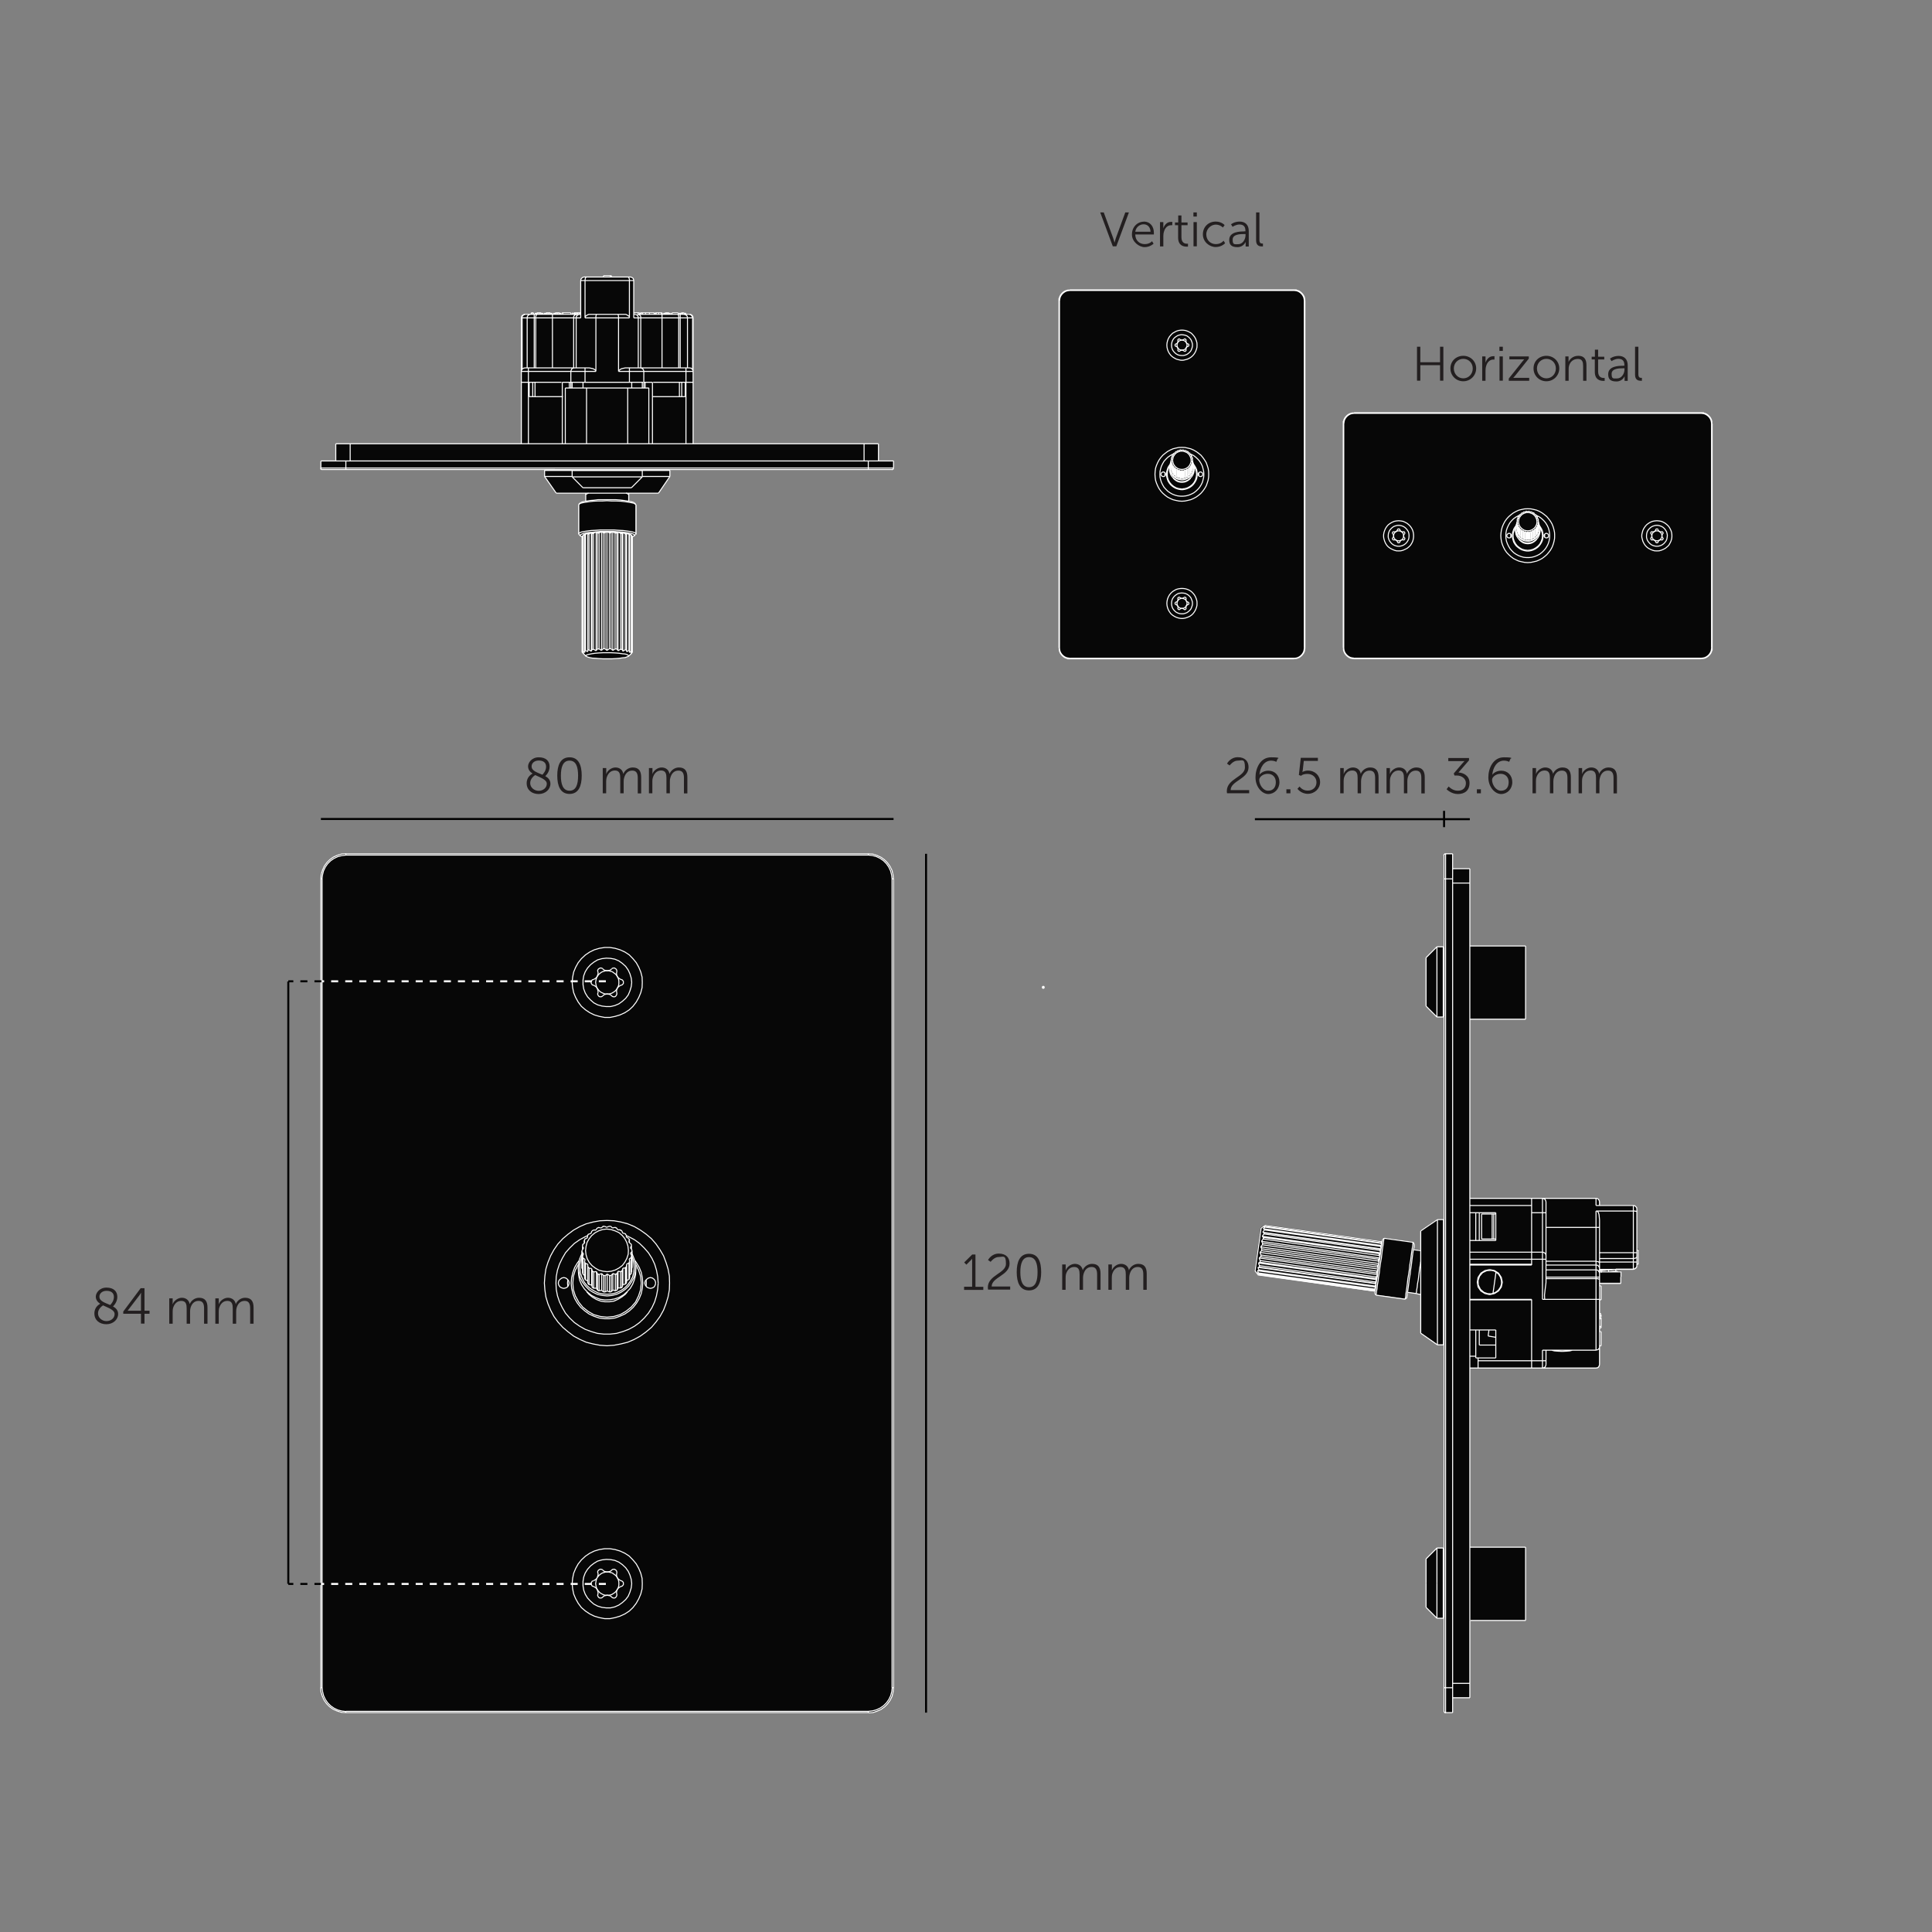 <svg xmlns="http://www.w3.org/2000/svg" id="Spacing_guide__x5B_PLEASE_HIDE_x5D_" version="1.1" viewBox="0 0 1920 1920"><rect x="0" y="0" width="1920" height="1920" fill="#808080" stroke="none"/><defs><style>.st0{fill:#070707}.st1{fill:#231f20}.st2,.st3,.st4,.st5{fill:none;stroke-miterlimit:10}.st2,.st4{stroke:#fff}.st3,.st4{stroke-dasharray:7}.st3,.st4,.st5{stroke-width:2px}.st3,.st5{stroke:#000}</style></defs><path d="m887.5 869.1-1-4.3-2-4-2.5-3.5-3-3-3.5-2.5-4-1.8-4-1.3-4.5-.3H343.7l-4.3.3-4.3 1.3-4 1.8-3.5 2.5-3 3-2.5 3.5-1.8 4-1.3 4.3-.3 4.3v803.8l.3 4.3 1.3 4.3 1.8 4 2.5 3.5 3 3 3.5 2.5 4 1.8 4.3 1.3 4.3.3h519.2l4.5-.3 4-1.3 4-1.8 3.5-2.5 3-3 2.5-3.5 2-4 1-4.3.5-4.3V873.4l-.5-4.3ZM588.9 973.2l1-3.3 1.8-2.8 2.5-2.5 2.8-1.8 3-1 3.5-.5 3.3.5 3 1 3 1.8 2.3 2.5 1.8 2.8 1.3 3.3.3 3.3-.3 3.3-1.3 3.3-1.8 2.8-2.3 2.3-3 2-3 1-3.3.3-3.5-.3-3-1-2.8-2-2.5-2.3-1.8-2.8-1-3.3-.5-3.3zm29.1 604.1-1.3 3.3-1.8 2.8-2.3 2.5-3 1.8-3 1-3.3.5-3.5-.5-3-1-2.8-1.8-2.5-2.5-1.8-2.8-1-3.3-.5-3.3.5-3.3 1-3.3 1.8-2.8 2.5-2.3 2.8-2 3-1 3.5-.3 3.3.3 3 1 3 2 2.3 2.3 1.8 2.8 1.3 3.3.3 3.3zm26.8-275.3-.3 2.8-.8 3-1.5 2.5-1.8 2.3-2.3 1.8-2.5 1.5-2.8.8-3 .3h-53.5l-2.8-.3-2.8-.8-2.8-1.5-2.3-1.8-1.8-2.3-1.5-2.5-.8-3-.3-2.8v-53.5l.3-2.8.8-3 1.5-2.5 1.8-2.3 2.3-1.8 2.8-1.5 2.8-.8 2.8-.3h53.5l3 .3 2.8.8 2.5 1.5 2.3 1.8 1.8 2.3 1.5 2.5.8 3 .3 2.8z" class="st0"/><path d="m603.4 961.4-3.5.5-3 1-2.8 1.8-2.5 2.5-1.8 2.8-1 3.3-.5 3.3.5 3.3 1 3.3 1.8 2.8 2.5 2.3 2.8 2 3 1 3.5.3 3.3-.3 3-1 3-2 2.3-2.3 1.8-2.8 1.3-3.3.3-3.3-.3-3.3-1.3-3.3-1.8-2.8-2.3-2.5-3-1.8-3-1-3.3-.5m0 597.8-3.5.3-3 1-2.8 2-2.5 2.3-1.8 2.8-1 3.3-.5 3.3.5 3.3 1 3.3 1.8 2.8 2.5 2.5 2.8 1.8 3 1 3.5.5 3.3-.5 3-1 3-1.8 2.3-2.5 1.8-2.8 1.3-3.3.3-3.3-.3-3.3-1.3-3.3-1.8-2.8-2.3-2.3-3-2-3-1-3.3-.3m0 39.7h4.3l4.3-.8 4-1.5 3.8-2 3.3-2.8 3-3.3 2.3-3.8 1.8-4.3 1-4.3.3-4.5-1.5-8.8m-26.6-561.5h4.3l4.3-.8 4-1.5 3.8-2 3.3-2.8 3-3.3 2.3-3.8 1.8-4.3 1-4.3.3-4.8-1.5-8.5m-.2 597.8-.5-1.5-4-6-3.5-3.5-4-2.8-3.5-1.8m-36 26.6.5 4.3 1 4.3 2 4 2.5 3.5 3 3 3.5 2.5 4 1.8 4 1.3 4.5.3m-25-622.5.5 4.3 1 4.3 2 4 2.5 3.5 3 3 3.5 2.5 4 1.8 4 1.3 4.5.3m26.5-36-.5-1.5-4-6-3.5-3.5-4-2.8-3.5-1.8m-.1 0-4.5-1-4.8-.5-4.8.5-4.8 1.3-4 2-3.8 2.8-3.3 3.3-2.8 3.8-1.8 4-1 4.3-.5 6.3m.5-3.5v-.3l.3-1m1 12.6-.3-.5-.5-1.8-.3-2-.3-.5v-4m-.2.8.3-2.5.5-3.3 1.3-3.5 1.8-3.5 1.8-2.8 1.5-1.8 1.5-1.5 1.8-1.3 2.3-1.5 2.3-1.3 2.8-1 2.8-.5 2-.5h4.3l3 .3 3.5 1 3.8 1.8 2.8 1.8 2 1.5 2.3 2.3 1.8 2.5 1.5 2.8 1 2 .8 1.8.3 1.8.5 1.5v1.3l.3.8v3.3l-.3 2.8-.3 1-.3.8v.5l-.3.8-.3.5-1.3 3.3-1.3 2.3-.8 1.3-.8 1-.5.5-1 1.3-1 1-1.3 1-1.3 1.3-1.3.8-1.5.8-3.3 1.5-2.8.8-2 .5h-1l-1.5.3h-1.5m11 545.3-4.5-1-4.8-.5-4.8.5-4.8 1.3-4 2-3.8 2.8-3.3 3.3-2.8 3.8-1.8 4-1 4.3-.5 6.3m.5-3.4v-.3l.3-1m1 12.5-.3-.5-.5-1.8-.3-2-.3-.5v-4m-.2.8.3-2.5.5-3 1.3-3.8 1.8-3.5 1.8-2.5 1.5-2 1.5-1.5 1.8-1.3 2.3-1.5 2.3-1 2.8-1.3 2.8-.5 2-.5h4.3l3 .5 3.5.8 3.8 1.8 2.8 1.8 2 1.5 2.3 2.3 1.8 2.5 1.5 2.8 1 2 .8 1.8.3 1.8.5 1.5v1.3l.3.8v3.5l-.3 2.5-.3 1-.3.8v.5l-.3.8-.3.5-1.3 3.3-1.3 2.3-.8 1.3-.8 1-.5.5-1 1.3-1 1-1.3 1-1.3 1.3-1.3.8-1.5.8-3.3 1.5-2.8 1-2 .3h-.8l-.3.3h-3M318.9 873.4l.3-4.3 1.3-4.3 1.8-4 2.5-3.5 3-3 3.5-2.5 4-1.8 4.3-1.3 4.3-.3m544.1 25v803.8M320.1 873.4h-1.3m.1 803.8V873.4M888 1677.2l-.5 4.3-1 4.3-2 4-2.5 3.5-3 3-3.5 2.5-4 1.8-4 1.3-4.5.3m25-25h-1.5m-23.6 23.5 4.3-.5 3.8-1 3.8-1.8 3.3-2.3 3-3 2.3-3.3 1.8-3.8 1-4 .5-4m-.2.2V873.4m-542.8-23.6-4 .5-4 1-3.8 1.8-3.3 2.3-3 3-2.3 3.3-1.8 3.8-1 4-.5 4m.1-.1v803.8M561.8 1302l.3 2.8.8 3 1.5 2.5 1.8 2.3 2.3 1.8 2.8 1.5 2.8.8 2.8.3h53.5l3-.3 2.8-.8 2.5-1.5 2.3-1.8 1.8-2.3 1.5-2.5.8-3 .3-2.8v-53.5l-.3-2.8-.8-3-1.5-2.5-1.8-2.3-2.3-1.8-2.5-1.5-2.8-.8-3-.3h-53.5l-2.8.3-2.8.8-2.8 1.5-2.3 1.8-1.8 2.3-1.5 2.5-.8 3-.3 2.8zm11.3 272 .5-4.5 1-4.5 1.8-4.3 2.3-4 3-3.5 3.5-3.3 3.8-2.5 4.3-1.8 4.5-1.3 4.5-.5h4.5l4.8 1 4.3 1.5 4 2.3 3.8 2.8 3.3 3.3 2.5 3.8 2 4.3 1.5 4.5.8 4.5v4.5l-.8 4.5-1.5 4.5-2 4.3-2.5 3.8-3.3 3.3-3.8 2.8-4 2.3-4.3 1.5-4.8 1h-4.5l-4.5-.5-4.5-1.3-4.3-1.8-3.8-2.5-3.5-3-3-3.8-2.3-3.8-1.8-4.5-1-4.5-.5-4.5m0-597.6.5-4.5 1-4.5 1.8-4.5 2.3-3.8 3-3.8 3.5-3 3.8-2.5 4.3-1.8 4.5-1.3 4.5-.5h4.5l4.8 1 4.3 1.5 4 2.3 3.8 2.8 3.3 3.3 2.5 3.8 2 4.3 1.5 4.3.8 4.8v4.5l-.8 4.5-1.5 4.5-2 4.3-2.5 3.8-3.3 3.3-3.8 2.8-4 2.3-4.3 1.5-4.8 1h-4.5l-4.5-.5-4.5-1.3-4.3-1.8-3.8-2.5-3.5-3.3-3-3.5-2.3-4-1.8-4.3-1-4.5-.5-4.5M862.9 1702H343.7m519.2-1.3v1.3m-519.2-1.3h519.2m23.6-827.3-.5-4-1-4-1.8-3.8-2.3-3.3-3-3-3.3-2.3-3.8-1.8-3.8-1-4.3-.5m25.3 23.7h-1.5m-23.6-24.9 4.5.3 4 1.3 4 1.8 3.5 2.5 3 3 2.5 3.5 2 4 1 4.3.5 4.3m-567.8 803.7h-1.3m24.9 24.8-4.3-.3-4.3-1.3-4-1.8-3.5-2.5-3-3-2.5-3.5-1.8-4-1.3-4.3-.3-4.3m25 23.7v1.3m-23.6-24.8.5 4 1 4 1.8 3.8 2.3 3.3 3 3 3.3 2.3 3.8 1.8 4 1 4 .5m-.1-852.4v1.3m519.2 0H343.7m519.2-1.3v1.3m-519.2-1.3h519.2" class="st2"/><circle cx="603.4" cy="976.5" r="34.9" class="st0"/><path d="M603.4 987.8h-1.5l-1.5-.3-1.2-.5-1.5-.7-1.3-.8-1-1-1-1.2-1-1.3M613.5 982l-.8 1.3-1 1.2-1.2 1-1.3.8-1.2.7-1.5.5-1.6.3h-1.5M613.5 970.5l.7 1.2.5 1.5.3 1.5v3.1l-.3 1.5-.5 1.5-.7 1.2M593.4 970.5l1-1.3 1-1.2 1-.8 1.3-1 1.5-.7 1.2-.3 1.5-.5h1.5M593.4 982l-.5-1.2-.5-1.5-.2-1.5-.3-1.5.3-1.6.2-1.5.5-1.5.5-1.2M603.4 964.7h1.5l1.6.5 1.5.3 1.2.7 1.3 1 1.2.8 1 1.2.8 1.3" class="st2"/><path d="m589.6 973.5 1-.5 1.3-.8.8-.7.7-1 .5-1.3.3-1 .2-1.2-.2-1.3M594.2 965.7l-.3-1 .3-1 .5-.7.7-.5 1-.5h1l.8.2.7.5M594.2 986.8l.2-1.3-.2-1-.3-1.2-.5-1.3-.7-1-.8-.7-1.3-.8-1-.5M617.5 973.5l.7.2.8.8.5.8v2l-.5.7-.8.8-.7.2M608 962.7l.7-.5 1-.2h1l.8.5.7.5.5.7.3 1v1M613 965.7l-.3 1.3v1.2l.3 1 .5 1.3.7 1 1 .7 1 .8 1.3.5M617.5 979l-1.3.5-1 .8-1 .7-.7 1-.5 1.3-.3 1.2v1l.3 1.3M589.6 979l-1-.2-.5-.8-.5-.7-.2-1 .2-1 .5-.8.5-.8 1-.2M608 989.8l-1-1-1-.5-1.3-.3-1.3-.2-1.2.2-1.3.3-1 .5-1 1M613 986.8v1l-.3 1-.5.8-.7.7-.8.3h-1l-1-.3-.7-.5" class="st2"/><path d="m598.9 962.7 1 1 1 .5 1.3.3 1.2.2 1.3-.2 1.3-.3 1-.5 1-1M598.9 989.8l-.7.5-.8.3h-1l-1-.3-.7-.7-.5-.8-.3-1 .3-1" class="st2"/><path d="m627.8 976.3-.5-4.3-1.3-4.3-1.7-3.7-2.5-3.6-3.3-3-3.5-2.5-4-1.7-4.3-.8-4.3-.2-4.2.5-4.3 1.2-3.8 2.3-3.2 2.5-3 3.3-2.3 3.7-1.5 4-.7 4.3v4.5l.7 4.3 1.5 4 2.3 3.8 3 3.2 3.2 2.8 3.8 2 4.3 1.2 4.2.5h4.3l4.3-1 4-1.7 3.5-2.5 3.3-3 2.5-3.3 1.7-4 1.3-4.3.5-4.2" class="st2"/><path d="m638.3 976.3-.2-5.3-1.3-5-2-4.8-2.5-4.5-3.3-4-3.7-3.8-4.3-2.8-4.8-2.2-5-1.5-5-.8h-5.3l-5.2.8-5.1 1.5-4.5 2.2-4.2 2.8-4.1 3.8-3.2 4-2.5 4.5-2 4.8-1 5-.5 5.3.5 5.2 1 5 2 4.8 2.5 4.5 3.2 4.3 4.1 3.5 4.2 2.8 4.5 2.2 5.1 1.5 5.2 1h5.3l5-1 5-1.5 4.8-2.2 4.3-2.8 3.7-3.5 3.3-4.3 2.5-4.5 2-4.8 1.3-5 .2-5.2" class="st2"/><circle cx="603.4" cy="1574" r="34.9" class="st0"/><path d="M603.4 1585.3h-1.5l-1.5-.2-1.2-.5-1.5-.8-1.3-.8-1-1-1-1.2-1-1.3M613.5 1579.5l-.8 1.3-1 1.2-1.2 1-1.3.8-1.2.8-1.5.5-1.6.2h-1.5M613.5 1568l.7 1.2.5 1.6.3 1.5v3l-.3 1.5-.5 1.5-.7 1.2M593.4 1568l1-1.3 1-1.2 1-.8 1.3-1 1.5-.7 1.2-.3 1.5-.5h1.5M593.4 1579.5l-.5-1.2-.5-1.5-.2-1.5-.3-1.5.3-1.5.2-1.5.5-1.6.5-1.2M603.4 1562.2h1.5l1.6.5 1.5.3 1.2.7 1.3 1 1.2.8 1 1.2.8 1.3M589.6 1571l1-.5 1.3-.8.8-.7.7-1 .5-1.3.3-1 .2-1.2-.2-1.3M594.2 1563.2l-.3-1 .3-1 .5-.7.7-.5 1-.5h1l.8.2.7.5" class="st2"/><path d="m594.2 1584.3.2-1.3-.2-1-.3-1.2-.5-1.3-.7-1-.8-.7-1.3-.8-1-.5M617.5 1571l.7.3.8.7.5.8v2l-.5.7-.8.8-.7.2M608 1560.2l.7-.5 1-.2h1l.8.5.7.5.5.7.3 1v1M613 1563.2l-.3 1.3v1.2l.3 1 .5 1.3.7 1 1 .7 1 .8 1.3.5M617.5 1576.5l-1.3.5-1 .8-1 .7-.7 1-.5 1.3-.3 1.2v1l.3 1.3M589.6 1576.5l-1-.2-.5-.8-.5-.7-.2-1 .2-1 .5-.8.5-.7 1-.3M608 1587.3l-1-1-1-.5-1.3-.2-1.3-.3-1.2.3-1.3.2-1 .5-1 1M613 1584.3v1l-.3 1-.5.8-.7.7-.8.3h-1l-1-.3-.7-.5M598.9 1560.2l1 1 1 .5 1.3.3 1.2.2 1.3-.2 1.3-.3 1-.5 1-1M598.9 1587.3l-.7.5-.8.3h-1l-1-.3-.7-.7-.5-.8-.3-1 .3-1" class="st2"/><path d="m627.8 1573.8-.5-4.3-1.3-4.3-1.7-3.7-2.5-3.5-3.3-3.1-3.5-2.5-4-1.7-4.3-.8-4.3-.2-4.2.5-4.3 1.2-3.8 2.3-3.2 2.5-3 3.3-2.3 3.7-1.5 4-.7 4.3v4.5l.7 4.3 1.5 4 2.3 3.8 3 3.2 3.2 2.8 3.8 2 4.3 1.3 4.2.5h4.3l4.3-1 4-1.8 3.5-2.5 3.3-3 2.5-3.3 1.7-4 1.3-4.3.5-4.2" class="st2"/><path d="m638.3 1573.8-.2-5.3-1.3-5-2-4.8-2.5-4.5-3.3-4-3.7-3.8-4.3-2.8-4.8-2.2-5-1.5-5-.8h-5.3l-5.2.8-5.1 1.5-4.5 2.2-4.2 2.8-4.1 3.8-3.2 4-2.5 4.5-2 4.8-1 5-.5 5.3.5 5.2 1 5.1 2 4.7 2.5 4.5 3.2 4.3 4.1 3.5 4.2 2.8 4.5 2.2 5.1 1.5 5.2 1h5.3l5-1 5-1.5 4.8-2.2 4.3-2.8 3.7-3.5 3.3-4.3 2.5-4.5 2-4.7 1.3-5.1.2-5.2" class="st2"/><circle cx="603.2" cy="1275.1" r="62.2" class="st0"/><path d="m642.1 1278.1.2-3-.2-3.2M564.3 1271.9l-.3 3.2.3 3.3M631.3 1255.8l.3.3 3 6 2 6.3.7 6.7-.7 6.6-2 6.2-3 6.1-4.3 5-5.3 4.2-5.8 3.3-6.2 1.8-6.8.7M603.2 1309l-6.5-.7-6.6-1.8-5.7-3.3-5.3-4.2-4-5-3.3-6.1-2-6.2-.5-6.6.5-6.7 2-6.3 3.3-6 .2-.3" class="st2"/><path d="m623.5 1283.7-2 2.5-3.5 2.7-3.8 2.3-4 1.8-4.5.7h-4.5l-4.3-.7-4.2-1.6-3.8-2.2-3.5-2.8-2.3-2.7" class="st2"/><path d="m574.8 1263.8.3 3.8 1 4.8 1.8 4.2 2.7 4.1 3.3 3.5 3.7 3 4.1 2.2 4.7 1.8 4.8.7 4.8-.2 4.7-.8 4.5-1.5 4.3-2.5 3.5-3 3.3-3.5 2.5-4.3 1.7-4.5 1.1-4.5.2-3.3" class="st2"/><path d="m578.4 1249-1.1 2.8-1 4.5v4.5l.5 4.5 1.6 4.3 2 4.3 2.7 3.5 3.3 3 4 2.5 4 2 4.5 1 4.5.3M603.4 1286.2l4.6-.3 4.5-1.2 4.2-2 3.8-2.5 3.3-3.3 2.5-3.5 2.2-4 1.3-4.6.5-4.5-.3-4.5-1-4.5-1-2.3" class="st2"/><path d="m628 1246 .5.8 1.8 4.5 1.3 4.5.2 4.8-.7 4.7-1.3 4.6-2.3 4.2-2.7 4-3.5 3.3-4.1 2.8-4.2 2-4.8 1.2-4.8.5M603.4 1287.9l-4.7-.5-4.8-1-4.3-2-4-2.5-3.5-3.5-3-3.8-2.3-4.2-1.2-4.6-.8-4.7.3-4.8.7-4.5 1.8-4.5.8-1.3M628 1260.1v-.8M578.4 1259.3v1.3M625.5 1235v-2.8M580.6 1232.7v2.8M627.8 1248v16.1" class="st2"/><path d="M627.3 1265.8v-.5h.2v-1l.3-.2M627.5 1241.3v-3.3M578.9 1264.6v-16.1M578.9 1264.6v.2l.2.3v.5l.3.2v.6M578.9 1238.5v3.3M625.8 1253.6v16.3M625 1271.4v-.3h.3v-.5l.2-.2v-.3l.3-.2M580.9 1270.1v-16M580.9 1270.1l.2.3v.5l.3.2.2.3v.2l.3.3M627.8 1260.6l.2-.5M628 1260.1v-16.3M578.4 1260.6l.5.7M578.4 1244.3v16.3M621.5 1276.1l.3-.2v-.3h.2l.3-.2v-.3l.2-.2M584.1 1275.1l.3.3v.2h.2l.3.3v.2h.2v.3l.3.2M625.8 1267.1l1.5-1.3M627.3 1265.8v-16M579.4 1266.4l1.5 1.2M579.4 1250.3v16.1M616.7 1279.9h.3l.2-.2h.3v-.3h.3l.2-.3h.3v-.2M588.6 1279.1v.3h.3l.2.3.3.2h.2l.3.3h.2M623.3 1272.4l1.7-1M625 1271.4v-16.1M623.3 1272.4l-.5.2M611.5 1282.7h.2l.3-.3h.2l.3-.2h.5l.2-.3M581.9 1271.9l1.5.7M584.1 1272.9l-.7-.3M581.9 1255.6v16.3M593.9 1282.2l.3.2h.5l.2.3h.5M605.7 1283.9h.8l.2-.2h.8M599.7 1283.7l.2.2h1.5M622.5 1274.9l.3-1.8M622.8 1272.6v.5M622.8 1272.6v-16.5M622.5 1258.6v16.3M584.1 1273.6v1.5M584.1 1275.1v-16M584.1 1272.9v-16.6M584.1 1273.6v-.7M619.5 1276.6l2-.5M621.5 1276.1v-16M619.5 1276.6h-.5M585.4 1276.6l1.7.3M587.9 1277.1l-.8-.2M585.4 1260.3v16.3M618.3 1278.9l.5-1.5M619 1276.6l-.2.8M619 1276.6v-16.3M618.3 1262.8v16.1M588.1 1277.6l.5 1.5M588.6 1279.1v-16M587.9 1277.1v-16.5M588.1 1277.6l-.2-.5M615 1279.9h1.7M616.7 1279.9v-16.1M615 1279.9h-.8M590.1 1280.2h1.8M592.7 1280.2h-.8M590.1 1264.1v16.1M613.2 1281.9l.8-1.2M614.2 1279.9l-.2.8M614.2 1279.9v-16.6M613.2 1265.8v16.1M592.9 1280.7l1 1.5M593.9 1282.2v-16.1M592.7 1280.2v-16.6M592.9 1280.7l-.2-.5M609.7 1282.2l1.8.5M611.5 1282.7v-16.3M609.7 1282.2l-.7-.3M595.4 1282.7l1.8-.3M597.9 1282.2l-.7.2M595.4 1266.6v16.1M607.5 1283.7l1.2-1.3M609 1281.9l-.3.5M609 1281.9v-16.3M607.5 1267.4v16.3M598.2 1282.7l1.5 1M599.7 1283.7v-16.1M597.9 1282.2v-16.6M598.2 1282.7l-.3-.5M603.9 1283.2l1.8.7M605.7 1283.9v-16.3M603.9 1283.2l-.5-.5M601.4 1283.9l1.5-.7M603.4 1282.7l-.5.5M603.4 1282.7v-16.6M601.4 1267.9v16M589.6 1222.4h2.6M588.1 1223.4h.3l.2-.2.3-.3h.2l.3-.2.2-.3M587.4 1225.7l.7-2.3M585.1 1226.5l2.3-.8M583.9 1227.7l.2-.2.3-.3v-.2h.2v-.3l.3-.2h.2M583.9 1230v-2.3M581.6 1231.2l2.3-1.2M580.6 1232.7l.3-.2v-.3l.2-.2v-.3l.3-.2v-.3h.2M581.1 1235l-.5-2.3M579.4 1236.7l1.7-1.7M578.9 1238.5v-.8l.2-.2v-.8h.3M579.9 1240.5l-1-2M578.4 1242.5l1.5-2M578.4 1244.3v-1.8M579.9 1246l-1.5-1.7M578.9 1248.5l1-2.5M579.4 1250.3v-.5l-.3-.3v-.7l-.2-.3M581.4 1251.5l-2-1.2M580.9 1254.1l.5-2.6M581.9 1255.6l-.3-.3-.2-.2v-.3l-.3-.2v-.3l-.2-.2M584.1 1256.3l-2.2-.7M584.1 1259.1v-2.8M585.4 1260.3l-.3-.2-.2-.3v-.2h-.3l-.2-.3v-.2h-.3M587.9 1260.6l-2.5-.3M588.6 1263.1l-.7-2.5M590.1 1264.1l-.2-.3h-.5v-.2l-.3-.3h-.2l-.3-.2M592.7 1263.6l-2.6.5M593.9 1266.1l-1.2-2.5M595.4 1266.6h-.2v-.2h-.5l-.3-.3h-.5M597.9 1265.6l-2.5 1M599.7 1267.6l-1.8-2M601.4 1267.9h-.2l-.3-.3h-1.2M603.4 1266.1l-2 1.8M605.7 1267.6l-2.3-1.5M607.5 1267.4l-.3.2h-1.5M609 1265.6l-1.5 1.8M611.5 1266.4l-2.5-.8M613.2 1265.8h-.5l-.2.3h-.5v.3h-.5M614.2 1263.3l-1 2.5M616.7 1263.8l-2.5-.5M618.3 1262.8l-.3.3h-.2l-.3.2-.3.3h-.2l-.3.2M619 1260.3l-.7 2.5M621.5 1260.1l-2.5.2M622.5 1258.6v.2l-.2.3-.3.2-.2.3-.3.2v.3M622.8 1256.1l-.3 2.5M625 1255.3l-2.2.8M625.8 1253.6v.2l-.3.3v.2h-.2v.5l-.3.3v.2M625.3 1251l.5 2.6M627.3 1249.8l-2 1.2M627.8 1248l-.3.3v.7l-.2.3v.5M626.5 1245.5l1.3 2.5M628 1243.8l-1.5 1.7M628 1242v1.8M626.5 1240l1.5 2M627.5 1238l-1 2M627 1236.2l.3.3v.5l.2.2v.8M625 1234.5l2 1.7M625.5 1232.2l-.5 2.3M624.8 1230.7v.3l.2.2.3.3v.5h.2v.2M622.5 1229.5l2.3 1.2M622.3 1227.2l.2 2.3M621 1225.9l.3.3h.2v.3l.3.2.2.3.3.2M618.8 1225.4l2.2.5M618 1223.2l.8 2.2M616.5 1222.2v.2h.2l.3.3h.2v.2h.3l.3.3h.2M614 1222.2h2.5M612.7 1220.4l1.3 1.8M611 1219.7l.2.2h.5l.3.3h.5l.2.2M608.7 1220.4l2.3-.7M607 1218.7l1.7 1.7M605.2 1218.7h1.8M602.9 1219.7l2.3-1M600.9 1218.7l2 1M599.2 1218.9h.2v-.2h1.5M597.4 1220.4l1.8-1.5M595.2 1219.9l2.2.5M593.4 1220.4h.3l.2-.2h.5l.3-.3h.5M592.2 1222.4l1.2-2M603.4 1263.8l4.3-.5 3.8-1.2 3.7-2 3.3-2.5 2.5-3.3 2-3.8 1.3-4 .2-4-.5-4.3-1.2-3.7-2-3.8-2.5-3-3.3-2.8-3.8-1.7-4-1.3-4.3-.5-4 .5-4 1.3-3.7 2-3.3 2.8-2.5 3.2-2 3.5-1 4-.5 4.1.5 4.2 1.2 4 2 3.6 2.8 3.2 3.3 2.5 3.5 2 4 1 4.2.5M651.6 1275.1l-.5-2.2-1-1.5-1.7-1.3-2-.5-2 .5-1.8 1.3-1.3 1.5-.5 2.2.5 2 1.3 1.8 1.8 1 2 .5 2-.5 1.7-1 1-1.8.5-2M565.6 1275.1l-.5-2.2-1.1-1.5-1.7-1.3-2-.5-2 .5-1.8 1.3-1.2 1.5-.5 2.2.5 2 1.2 1.8 1.8 1 2 .5 2-.5 1.7-1 1.1-1.8.5-2" class="st2"/><path d="m575.8 1252.5-2 2.6-2.7 4.5-1.8 5-1.2 5-.5 5.5.5 5.3 1.2 5 1.8 5 2.7 4.6 3.3 4.2 4 3.5 4.3 3.1 4.7 2.2 5.3 1.8 5.3.7h5.3l5.2-.7 5-1.8 4.8-2.2 4.5-3.1 3.8-3.5 3.3-4.2 2.7-4.6 2-5 1-5 .5-5.3M638.8 1275.1l-.5-5.5-1-5-2-5-2.7-4.5-1.8-2.6" class="st2"/><path d="m583.9 1228-2.3 1-5.5 3-5.3 3.7-4.7 4.6-4.1 4.7-3.2 5.5-2.8 5.8-2 6-1.2 6.3-.3 6.5.3 6.3 1.2 6.3 2 6 2.8 5.8 3.2 5.5 4.1 4.8 4.7 4.5 5.3 3.7 5.5 3.1 6 2.2 6.1 1.8 6.2.7h6.6l6.2-.7 6.3-1.8 5.8-2.2 5.7-3.1 5.1-3.7 4.7-4.5 4.1-4.8 3.5-5.5 2.7-5.8 1.8-6 1.2-6.3.5-6.3" class="st2"/><path d="m654.1 1275.1-.5-6.5-1.2-6.3-1.8-6-2.7-5.8-3.5-5.5-4.1-4.7-4.7-4.6-5.1-3.7-5.7-3-2.3-1" class="st2"/><path d="m665.4 1275.1-.2 6.8-1.3 7-2 6.6-2.5 6.5-3.5 6.3-4 5.5-4.5 5.3-5.3 4.5-5.8 4.2-6 3.3-6.5 2.8-6.8 1.7-6.8 1.3-7 .5-7-.5-6.8-1.3-6.8-1.7-6.3-2.8-6.2-3.3-5.5-4.2-5.3-4.5-4.8-5.3-4-5.5-3.3-6.3-2.7-6.5-2-6.6-1-7-.5-6.8.5-7 1-7 2-6.5 2.7-6.6 3.3-6 4-5.8 4.8-5.2 5.3-4.5 5.5-4.1 6.2-3.5 6.3-2.7 6.8-1.8 6.8-1.2 7-.3 7 .3 6.8 1.2 6.8 1.8 6.5 2.7 6 3.5 5.8 4.1 5.3 4.5 4.5 5.2 4 5.8 3.5 6 2.5 6.6 2 6.5 1.3 7 .2 7M574.8 1259.6v4.2M631.8 1263.8v-4.2M628 1259.3v-16M578.4 1243.3v16" class="st2"/><path d="m1296.6 297-.4-1.8-.9-1.7-1.1-1.5-1.3-1.3-1.5-1.1-1.7-.8-1.7-.5h-1.9c0-.1-223-.1-223-.1h-1.8c0 .1-1.8.6-1.8.6l-1.7.8-1.5 1.1-1.3 1.3-1.1 1.5-.8 1.7-.5 1.8v1.8c-.1 0-.1 345.2-.1 345.2v1.8c.1 0 .6 1.8.6 1.8l.8 1.7 1.1 1.5 1.3 1.3 1.5 1.1 1.7.8 1.8.5h1.8c0 .1 223 .1 223 .1h1.9c0-.1 1.7-.6 1.7-.6l1.7-.8 1.5-1.1 1.3-1.3 1.1-1.5.9-1.7.4-1.8.2-1.8V298.8zm-128.2 44.7.4-1.4.8-1.2 1.1-1.1 1.2-.8 1.3-.4 1.5-.2 1.4.2 1.3.4 1.3.8 1 1.1.8 1.2.5 1.4v1.4c.1 0 0 1.4 0 1.4l-.5 1.4-.8 1.2-1 1-1.3.9-1.3.4h-1.4c0 .1-1.5 0-1.5 0l-1.3-.4-1.2-.9-1.1-1-.8-1.2-.4-1.4-.2-1.4zm12.5 259.4-.5 1.4-.8 1.2-1 1.1-1.3.8-1.3.4-1.4.2-1.5-.2-1.3-.4-1.2-.8-1.1-1.1-.8-1.2-.4-1.4-.2-1.4.2-1.4.4-1.4.8-1.2 1.1-1 1.2-.9 1.3-.4h1.5c0-.1 1.4 0 1.4 0l1.3.4 1.3.9 1 1 .8 1.2.5 1.4v1.4c.1 0 0 1.4 0 1.4m11.5-118.2v1.2c-.1 0-.4 1.3-.4 1.3l-.6 1.1-.8 1-1 .8-1.1.6-1.2.3h-1.3c0 .1-23 .1-23 .1h-1.2c0-.1-1.2-.4-1.2-.4l-1.2-.6-1-.8-.8-1-.6-1.1-.3-1.3v-1.2c-.1 0-.1-23-.1-23v-1.2c.1 0 .4-1.3.4-1.3l.6-1.1.8-1 1-.8 1.2-.6 1.2-.3h1.2c0-.1 23-.1 23-.1h1.3c0 .1 1.2.4 1.2.4l1.1.6 1 .8.8 1 .6 1.1.3 1.3v1.2c.1 0 .1 23 .1 23" class="st0"/><path d="m1174.6 336.6-1.5.2-1.3.4-1.2.8-1.1 1.1-.8 1.2-.4 1.4-.2 1.4.2 1.4.4 1.4.8 1.2 1.1 1 1.2.9 1.3.4h1.5c0 .1 1.4 0 1.4 0l1.3-.4 1.3-.9 1-1 .8-1.2.5-1.4v-1.4c.1 0 0-1.4 0-1.4l-.5-1.4-.8-1.2-1-1.1-1.3-.8-1.3-.4-1.4-.2m0 256.8h-1.5c0 .1-1.3.5-1.3.5l-1.2.9-1.1 1-.8 1.2-.4 1.4-.2 1.4.2 1.4.4 1.4.8 1.2 1.1 1.1 1.2.8 1.3.4 1.5.2 1.4-.2 1.3-.4 1.3-.8 1-1.1.8-1.2.5-1.4v-1.4c.1 0 0-1.4 0-1.4l-.5-1.4-.8-1.2-1-1-1.3-.9-1.3-.4h-1.4m0 16.9h1.8l1.8-.3 1.7-.6 1.6-.9 1.4-1.2 1.3-1.4 1-1.6.8-1.8.4-1.8v-1.9c.1 0-.5-3.8-.5-3.8m-11.3-241.3h1.8l1.8-.3 1.7-.6 1.6-.9 1.4-1.2 1.3-1.4 1-1.6.8-1.8.4-1.8v-2c.1 0-.5-3.7-.5-3.7m0 256.5-.2-.6-1.7-2.6-1.5-1.5-1.7-1.2-1.5-.8m-15.5 11.4.2 1.8.4 1.8.9 1.7 1.1 1.5 1.3 1.3 1.5 1.1 1.7.8 1.7.5h1.9m-10.7-267.1.2 1.8.4 1.8.9 1.7 1.1 1.5 1.3 1.3 1.5 1.1 1.7.8 1.7.5h1.9m11.4-15.2-.2-.6-1.7-2.6-1.5-1.5-1.7-1.2-1.5-.8m-.1 0-1.9-.4-2-.2-2 .2-2 .5-1.7.9-1.6 1.2-1.4 1.4-1.2 1.6-.8 1.7-.4 1.8-.2 2.7m-.1-1.4c0-.1.1-.5.1-.5m.5 5.3v-.2c-.1 0-.3-.8-.3-.8v-.9c-.1 0-.2-.2-.2-.2v-1.7m-.2.4V342c.1 0 .3-1.4.3-1.4l.5-1.5.8-1.5.8-1.2.6-.8.6-.6.8-.5 1-.6 1-.5 1.2-.4 1.2-.2.9-.2h3.1c0 .1 1.5.5 1.5.5l1.6.8 1.2.8.9.6 1 1 .8 1.1.6 1.2.4.9.3.8v.8c.1 0 .3.6.3.6v.9c.1 0 .1 1.4.1 1.4v1.2c-.1 0-.2.4-.2.4v.3c-.1 0-.1.2-.1.2v.3c-.1 0-.2.2-.2.2l-.5 1.4-.5 1-.3.5-.3.4-.2.2-.4.5-.4.4-.5.4-.5.5-.5.3-.6.3-1.4.6-1.2.3-.9.2h-1.1c0 .1-.6.1-.6.1m4.3 234.6-1.9-.4-2-.2-2 .2-2 .5-1.7.9-1.6 1.2-1.4 1.4-1.2 1.6-.8 1.7-.4 1.8-.2 2.7m-.1-1.4c0-.1.1-.5.1-.5m.5 5.4v-.2c-.1 0-.3-.8-.3-.8v-.9c-.1 0-.2-.2-.2-.2v-1.7m-.2.3v-1.1c.1 0 .3-1.3.3-1.3l.5-1.6.8-1.5.8-1.1.6-.9.6-.6.8-.5 1-.6 1-.4 1.2-.5 1.2-.2.9-.2h1.8l1.3.2 1.5.3 1.6.8 1.2.8.9.6 1 1 .8 1.1.6 1.2.4.9.3.8v.8c.1 0 .3.6.3.6v.9c.1 0 .1 1.5.1 1.5v1.1c-.1 0-.2.4-.2.4v.3c-.1 0-.1.2-.1.2v.3c-.1 0-.2.2-.2.2l-.5 1.4-.5 1-.3.5-.3.4-.2.2-.4.5-.4.4-.5.4-.5.5-.5.3-.6.3-1.4.6-1.2.4h-.9c0 .1-.2.1-.2.1h-.2c0 .1-.6.1-.6.1h-.6m-122.6-311.5V297c.1 0 .6-1.8.6-1.8l.8-1.7 1.1-1.5 1.3-1.3 1.5-1.1 1.7-.8 1.8-.5h1.8m233.8 10.5V644m-243.9-345.2h-.5m0 345.2V298.8M1296.8 644l-.2 1.8-.4 1.8-.9 1.7-1.1 1.5-1.3 1.3-1.5 1.1-1.7.8-1.7.5h-1.9m10.7-10.5h-.6m-10.1 10.2 1.8-.2 1.6-.4 1.6-.8 1.4-1 1.3-1.3 1-1.4.8-1.6.4-1.7.2-1.7m0-.1V298.8m-233.1-10.1-1.7.2-1.7.4-1.6.8-1.4 1-1.3 1.3-1 1.4-.8 1.6-.4 1.7-.2 1.7m-.1 0V644m103.8-161.1v1.2c.1 0 .4 1.3.4 1.3l.6 1.1.8 1 1 .8 1.2.6 1.2.3h1.2c0 .1 23 .1 23 .1h1.3c0-.1 1.2-.4 1.2-.4l1.1-.6 1-.8.8-1 .6-1.1.3-1.3v-1.2c.1 0 .1-23 .1-23v-1.2c-.1 0-.4-1.3-.4-1.3l-.6-1.1-.8-1-1-.8-1.1-.6-1.2-.3h-1.3c0-.1-23-.1-23-.1h-1.2c0 .1-1.2.4-1.2.4l-1.2.6-1 .8-.8 1-.6 1.1-.3 1.3v1.2c-.1 0-.1 23-.1 23Zm4.9 116.8.2-1.9.4-1.9.8-1.8 1-1.7 1.3-1.5 1.5-1.4 1.6-1.1 1.8-.8 1.9-.5 1.9-.2h1.9l2 .4 1.8.6 1.7 1 1.6 1.2 1.4 1.4 1.1 1.6.9 1.8.6 1.9.3 1.9v1.9l-.3 1.9-.6 1.9-.9 1.8-1.1 1.6-1.4 1.4-1.6 1.2-1.7 1-1.8.6-2 .4h-1.9l-1.9-.2-1.9-.5-1.8-.8-1.6-1.1-1.5-1.3-1.3-1.6-1-1.6-.8-1.9-.4-1.9-.2-1.9m0-256.5.2-1.9.4-1.9.8-1.9 1-1.6 1.3-1.6 1.5-1.3 1.6-1.1 1.8-.8 1.9-.5 1.9-.2h1.9l2 .4 1.8.6 1.7 1 1.6 1.2 1.4 1.4 1.1 1.6.9 1.8.6 1.8.3 2v1.9l-.3 1.9-.6 1.9-.9 1.8-1.1 1.6-1.4 1.4-1.6 1.2-1.7 1-1.8.6-2 .4h-1.9l-1.9-.2-1.9-.5-1.8-.8-1.6-1.1-1.5-1.4-1.3-1.5-1-1.7-.8-1.8-.4-1.9-.2-1.9m124.5 311.7h-223m223-.5v.4m-223-.4h223m10.1-355.4-.2-1.7-.4-1.7-.8-1.6-1-1.4-1.3-1.3-1.4-1-1.6-.8-1.6-.4-1.8-.2m10.7 10.1h-.6m-10.1-10.7h1.9c0 .1 1.7.6 1.7.6l1.7.8 1.5 1.1 1.3 1.3 1.1 1.5.9 1.7.4 1.8.2 1.8M1052.9 644h-.5m10.7 10.7h-1.8c0-.1-1.8-.6-1.8-.6l-1.7-.8-1.5-1.1-1.3-1.3-1.1-1.5-.8-1.7-.5-1.8v-1.8m10.5 10.1v.4m-10.2-10.6.2 1.7.4 1.7.8 1.6 1 1.4 1.3 1.3 1.4 1 1.6.8 1.7.4 1.7.2m.1-366v.4m223 .2h-223m223-.6v.4m-223-.4h223" class="st2"/><circle cx="1174.6" cy="343.1" r="15" class="st0"/><path d="M1174.6 347.9h-.6l-.7-.1-.5-.2-.7-.3-.5-.3-.4-.5-.5-.5-.4-.5M1178.9 345.5l-.3.5-.4.5-.6.5-.5.3-.5.3-.7.2-.6.1h-.7M1178.9 340.5l.3.6.3.6.1.6v1.3l-.1.7-.3.6-.3.6M1170.3 340.5l.4-.5.5-.6.4-.3.5-.4.7-.3.5-.2.7-.2h.6" class="st2"/><path d="m1170.3 345.5-.2-.6-.2-.6-.1-.7-.1-.6.1-.7.1-.6.2-.6.2-.6M1174.6 338h.7l.6.2.7.2.5.3.5.4.6.3.4.6.3.5" class="st2"/><path d="m1168.7 341.8.4-.2.6-.3.3-.4.3-.4.2-.5.1-.5.1-.5-.1-.5M1170.6 338.5l-.1-.5.1-.4.2-.3.4-.2.4-.3h.4l.3.2.4.2M1170.6 347.5l.1-.5-.1-.5-.1-.5-.2-.5-.3-.5-.3-.3-.6-.3-.4-.2M1180.6 341.8l.4.1.3.3.2.4v.8l-.2.3-.3.4-.4.1M1176.6 337.2l.3-.2.4-.2h.4l.4.3.3.2.2.3.1.4v.5M1178.7 338.5l-.1.5v.5l.1.5.2.5.3.4.5.4.4.3.5.2M1180.6 344.2l-.5.2-.4.3-.5.3-.3.5-.2.5-.1.5v.5l.1.5M1168.7 344.2l-.4-.1-.3-.4-.2-.3-.1-.4.1-.4.2-.4.3-.3.4-.1M1176.6 348.8l-.5-.4-.4-.2-.5-.1-.6-.2-.5.2-.6.1-.4.2-.4.4M1178.7 347.5v.4l-.1.5-.2.3-.3.3-.4.1h-.4l-.4-.1-.3-.2" class="st2"/><path d="m1172.7 337.2.4.4.4.2.6.1.5.1.6-.1.5-.1.4-.2.5-.4M1172.7 348.8l-.4.2-.3.1h-.4l-.4-.1-.4-.3-.2-.3-.1-.5.1-.4" class="st2"/><path d="m1185.1 343-.2-1.8-.6-1.9-.7-1.6-1.1-1.5-1.4-1.3-1.5-1.1-1.8-.7-1.8-.3-1.8-.2-1.9.3-1.8.5-1.6 1-1.4 1-1.3 1.4-1 1.7-.6 1.7-.3 1.8v2l.3 1.8.6 1.7 1 1.6 1.3 1.4 1.4 1.2 1.6.9 1.8.5 1.9.2h1.8l1.8-.4 1.8-.7 1.5-1.1 1.4-1.3 1.1-1.4.7-1.7.6-1.9.2-1.8" class="st2"/><path d="m1189.6 343-.1-2.3-.6-2.1-.8-2.1-1.1-1.9-1.4-1.7-1.6-1.7-1.8-1.1-2.1-1-2.1-.7-2.2-.3h-2.3l-2.2.3-2.2.7-1.9 1-1.9 1.1-1.7 1.7-1.4 1.7-1.1 1.9-.8 2.1-.5 2.1-.2 2.3.2 2.3.5 2.1.8 2.1 1.1 1.9 1.4 1.8 1.7 1.5 1.9 1.2 1.9 1 2.2.6 2.2.5h2.3l2.2-.5 2.1-.6 2.1-1 1.8-1.2 1.6-1.5 1.4-1.8 1.1-1.9.8-2.1.6-2.1.1-2.3" class="st2"/><circle cx="1174.6" cy="599.7" r="15" class="st0"/><path d="M1174.6 604.6h-.6l-.7-.1-.5-.2-.7-.4-.5-.3-.4-.4-.5-.6-.4-.5M1178.9 602.1l-.3.5-.4.6-.6.4-.5.3-.5.4-.7.2-.6.1h-.7M1178.9 597.1l.3.6.3.6.1.7v1.3l-.1.6-.3.7-.3.5M1170.3 597.1l.4-.5.5-.5.4-.4.5-.4.7-.3.5-.1.7-.2h.6M1170.3 602.1l-.2-.5-.2-.7-.1-.6-.1-.7.1-.6.1-.7.2-.6.2-.6" class="st2"/><path d="M1174.6 594.7h.7l.6.2.7.1.5.3.5.4.6.4.4.5.3.5M1168.7 598.4l.4-.2.6-.3.3-.3.3-.5.2-.5.1-.4.1-.6-.1-.5M1170.6 595.1l-.1-.4.1-.5.2-.3.4-.2.4-.2h.4l.3.1.4.2M1170.6 604.2l.1-.6-.1-.4-.1-.6-.2-.5-.3-.4-.3-.3-.6-.4-.4-.2M1180.6 598.4l.4.1.3.4.2.3v.9l-.2.3-.3.3-.4.1M1176.6 593.8l.3-.2.4-.1h.4l.4.2.3.2.2.3.1.5v.4M1178.7 595.1l-.1.5v.6l.1.4.2.5.3.5.5.3.4.3.5.2M1180.6 600.8l-.5.2-.4.4-.5.3-.3.4-.2.5-.1.6v.4l.1.6M1168.7 600.8l-.4-.1-.3-.3-.2-.3-.1-.5.1-.4.2-.3.3-.4.4-.1M1176.6 605.4l-.5-.4-.4-.2-.5-.1-.6-.1-.5.1-.6.1-.4.2-.4.4M1178.7 604.2v.4l-.1.4-.2.3-.3.4-.4.1h-.4l-.4-.1-.3-.3" class="st2"/><path d="m1172.7 593.8.4.4.4.3.6.1.5.1.6-.1.5-.1.4-.3.5-.4M1172.7 605.4l-.4.3-.3.1h-.4l-.4-.1-.4-.4-.2-.3-.1-.4.1-.4" class="st2"/><path d="m1185.1 599.6-.2-1.8-.6-1.8-.7-1.7-1.1-1.5-1.4-1.3-1.5-1-1.8-.8-1.8-.3-1.8-.1-1.9.2-1.8.5-1.6 1-1.4 1.1-1.3 1.4-1 1.6-.6 1.7-.3 1.9v1.9l.3 1.8.6 1.8 1 1.6 1.3 1.4 1.4 1.2 1.6.8 1.8.6 1.9.2h1.8l1.8-.5 1.8-.7 1.5-1.1 1.4-1.3 1.1-1.4.7-1.7.6-1.8.2-1.9" class="st2"/><path d="m1189.6 599.6-.1-2.2-.6-2.2-.8-2-1.1-2-1.4-1.7-1.6-1.6-1.8-1.2-2.1-1-2.1-.6-2.2-.3h-2.3l-2.2.3-2.2.6-1.9 1-1.9 1.2-1.7 1.6-1.4 1.7-1.1 2-.8 2-.5 2.2-.2 2.2.2 2.3.5 2.1.8 2.1 1.1 1.9 1.4 1.9 1.7 1.5 1.9 1.2 1.9.9 2.2.7 2.2.4h2.3l2.2-.4 2.1-.7 2.1-.9 1.8-1.2 1.6-1.5 1.4-1.9 1.1-1.9.8-2.1.6-2.1.1-2.3" class="st2"/><circle cx="1174.5" cy="471.4" r="26.7" class="st0"/><path d="m1191.2 472.7.1-1.3-.1-1.4M1157.8 470l-.1 1.4.1 1.4M1186.6 463.1l.1.1 1.3 2.6.8 2.7.4 2.9-.4 2.8-.8 2.7-1.3 2.5-1.8 2.2-2.3 1.8-2.5 1.4-2.7.8-2.9.3" class="st2"/><path d="m1174.5 485.9-2.8-.3-2.8-.8-2.5-1.4-2.2-1.8-1.8-2.2-1.4-2.5-.8-2.7-.2-2.8.2-2.9.8-2.7 1.4-2.6.1-.1" class="st2"/><path d="m1183.2 475-.8 1.1-1.5 1.2-1.7 1-1.7.7-1.9.3h-2l-1.8-.3-1.8-.6-1.6-1-1.5-1.2-1-1.2" class="st2"/><path d="m1162.3 466.5.1 1.6.5 2.1.7 1.8 1.2 1.7 1.4 1.5 1.6 1.3 1.7 1 2.1.8 2 .3 2.1-.1 2-.3 2-.7 1.8-1.1 1.5-1.3 1.4-1.5 1.1-1.8.8-1.9.4-2 .1-1.4" class="st2"/><path d="m1163.8 460.2-.4 1.1-.4 2v1.9l.2 2 .6 1.8.9 1.8 1.2 1.5 1.4 1.3 1.7 1.1 1.7.9 2 .4 1.9.1" class="st2"/><path d="m1174.6 476.1 2-.1 1.9-.5 1.8-.9 1.6-1.1 1.4-1.4 1.1-1.5 1-1.7.5-2 .2-1.9-.1-1.9-.4-2-.4-.9" class="st2"/><path d="m1185.2 458.9.2.3.7 1.9.6 2 .1 2-.3 2.1-.6 1.9-.9 1.8-1.2 1.8-1.5 1.4-1.8 1.1-1.8.9-2 .5-2.1.3M1174.6 476.9l-2-.3-2.1-.4-1.8-.8-1.7-1.1-1.5-1.5-1.3-1.7-1-1.8-.5-1.9-.4-2.1.1-2 .4-2 .7-1.9.3-.5M1185.2 464.9v-.3M1163.8 464.6v.5M1184.1 454.1v-1.2M1164.8 453.1v1.2M1185.1 459.7v6.9" class="st2"/><path d="M1184.9 467.4v-.2h.1v-.5l.1-.1M1185 456.8v-1.4M1164.1 466.8v-6.9M1164.1 466.8v.1l.1.2v.2l.1.1v.2M1164.1 455.6v1.4M1184.2 462.1v7M1183.9 469.7v-.1h.1v-.2l.1-.1v-.1l.1-.1M1164.9 469.2v-6.9M1164.9 469.2l.1.1v.2l.1.1.1.1v.2l.1.1M1185.1 465.1l.1-.2M1185.2 464.9v-7M1163.8 465.1l.3.3M1163.8 458.1v7M1182.4 471.8l.1-.1v-.1h.1l.1-.1v-.1l.1-.1M1166.3 471.4l.1.1v.1h.1l.1.1v.1h.1v.1l.2.1M1184.2 467.9l.7-.5M1184.9 467.4v-6.9M1164.3 467.6l.6.5M1164.3 460.7v6.9M1180.3 473.4h.1l.1-.1h.2v-.1h.1l.1-.1h.1v-.1M1168.3 473.1v.1h.1l.1.1.1.1h.1l.1.1h.1M1183.1 470.2l.8-.5M1183.9 469.7v-6.9M1183.1 470.2l-.2.1M1178.1 474.6h.1l.1-.1h.1l.1-.1h.2l.1-.1M1165.3 470l.7.3M1166.3 470.4l-.3-.1M1165.3 463v7M1170.5 474.4l.1.1h.2l.1.1h.3M1175.6 475.1h.3l.1-.1h.3M1173 475l.1.1h.7M1182.8 471.3l.1-.8M1182.9 470.3v.2M1182.9 470.3v-7.1M1182.8 464.2v7.1M1166.3 470.7v.7M1166.3 471.4v-6.9M1166.3 470.4v-7.1M1166.3 470.7v-.3M1181.5 472l.9-.2M1182.4 471.8v-6.9M1181.5 472h-.2M1166.9 472l.7.1M1167.9 472.2l-.3-.1M1166.9 465v7M1181 473l.2-.7M1181.3 472l-.1.3M1181.3 472v-7M1181 466.1v6.9M1168 472.4l.3.7M1168.3 473.1v-6.9M1167.9 472.2v-7.1M1168 472.4l-.1-.2M1179.6 473.4h.7M1180.3 473.4v-6.9M1179.6 473.4h-.4M1168.9 473.5h.8M1170 473.5h-.3M1168.9 466.6v6.9M1178.8 474.3l.3-.6M1179.2 473.4l-.1.3M1179.2 473.4v-7.1M1178.8 467.4v6.9M1170.1 473.7l.4.7M1170.5 474.4v-6.9M1170 473.5v-7.1M1170.1 473.7l-.1-.2M1177.3 474.4l.8.2M1178.1 474.6v-7M1177.3 474.4l-.3-.1M1171.2 474.6l.7-.1M1172.2 474.4l-.3.1M1171.2 467.7v6.9M1176.3 475l.6-.5M1177 474.3l-.1.2M1177 474.3v-7M1176.3 468v7M1172.4 474.6l.6.4M1173 475v-6.9M1172.2 474.4v-7.1M1172.4 474.6l-.2-.2M1174.8 474.8l.8.3M1175.6 475.1v-7M1174.8 474.8l-.2-.2M1173.8 475.1l.6-.3M1174.6 474.6l-.2.2M1174.6 474.6v-7.1M1173.8 468.2v6.9M1168.7 448.7h1.1M1168 449.2h.1l.2-.1.1-.2h.1l.1-.1.1-.1M1167.7 450.1l.3-.9M1166.7 450.5l1-.4M1166.2 451l.1-.1.1-.1v-.1h.1v-.1l.1-.1h.1M1166.2 452v-1M1165.2 452.5l1-.5M1164.8 453.1l.1-.1v-.1l.1-.1v-.1l.1-.1v-.1h.1M1165 454.1l-.2-1M1164.3 454.9l.7-.8M1164.1 455.6v-.3l.1-.1v-.3h.1M1164.5 456.5l-.4-.9M1163.8 457.4l.7-.9M1163.8 458.1v-.7M1164.5 458.9l-.7-.8M1164.1 459.9l.4-1M1164.3 460.7v-.2l-.1-.1v-.4l-.1-.1M1165.1 461.2l-.8-.5M1164.9 462.3l.2-1.1M1165.3 463l-.1-.2-.1-.1v-.1l-.1-.1v-.1l-.1-.1M1166.3 463.3l-1-.3M1166.3 464.5v-1.2M1166.9 465l-.2-.1-.1-.1v-.1h-.1l-.1-.1v-.1h-.1M1167.9 465.1l-1-.1M1168.3 466.2l-.4-1.1M1168.9 466.6l-.1-.1h-.2v-.1l-.1-.1h-.1l-.1-.1M1170 466.4l-1.1.2M1170.5 467.5l-.5-1.1M1171.2 467.7h-.1v-.1h-.3l-.1-.1h-.2M1172.2 467.3l-1 .4M1173 468.1l-.8-.8M1173.8 468.2h-.2l-.1-.1h-.5M1174.6 467.5l-.8.7M1175.6 468.1l-1-.6M1176.3 468l-.1.1h-.6M1177 467.3l-.7.7M1178.1 467.6l-1.1-.3M1178.8 467.4h-.2l-.1.1h-.2v.1h-.2M1179.2 466.3l-.4 1.1M1180.3 466.5l-1.1-.2M1181 466.1l-.1.1h-.1l-.1.1-.2.1h-.1l-.1.1M1181.3 465l-.3 1.1M1182.4 464.9l-1.1.1M1182.8 464.2v.2l-.1.1-.1.1-.1.1-.1.1v.1M1182.9 463.2l-.1 1M1183.9 462.8l-1 .4M1184.2 462.1v.1l-.1.1v.1h-.1v.2l-.1.1v.1M1184 461l.2 1.1M1184.9 460.5l-.9.5M1185.1 459.7l-.1.1v.4l-.1.1v.2M1184.5 458.6l.6 1.1M1185.2 457.9l-.7.7M1185.2 457.1v.8M1184.5 456.3l.7.8M1185 455.4l-.5.9M1184.7 454.7l.2.1v.2l.1.1v.3M1183.9 453.9l.8.8M1184.1 452.9l-.2 1M1183.8 452.3v.1l.1.1.1.1v.2h.1v.1M1182.8 451.7l1 .6M1182.7 450.8l.1.9M1182.2 450.2l.1.1h.1v.2l.1.1.1.1.1.1M1181.2 450l1 .2M1180.9 449.1l.3.9M1180.2 448.6v.1h.1l.1.1h.1v.1h.2l.1.2h.1M1179.1 448.6h1.1M1178.6 447.9l.5.7M1177.8 447.5l.2.2h.2l.1.1h.2l.1.1M1176.9 447.9l.9-.4M1176.1 447.1l.8.8M1175.4 447.1h.7M1174.4 447.5l1-.4M1173.5 447.1l.9.4M1172.8 447.2h.1v-.1h.6M1172 447.9l.8-.7M1171.1 447.7l.9.2M1170.3 447.9h.1l.1-.1h.2l.1-.1h.3M1169.8 448.7l.5-.8M1174.6 466.5l1.8-.2 1.7-.5 1.6-.9 1.4-1.1 1.1-1.4.8-1.6.6-1.7.1-1.7-.2-1.9-.6-1.6-.8-1.6-1.1-1.3-1.4-1.2-1.6-.7-1.8-.6-1.8-.2-1.7.2-1.8.6-1.6.8-1.4 1.2-1 1.4-.9 1.5-.4 1.7-.3 1.8.3 1.8.5 1.7.9 1.5 1.1 1.4 1.4 1.1 1.6.9 1.7.4 1.8.2M1195.3 471.4l-.2-1-.4-.7-.8-.5-.9-.2-.8.2-.8.5-.5.7-.2 1 .2.8.5.8.8.4.8.2.9-.2.8-.4.4-.8.2-.8M1158.3 471.4l-.2-1-.4-.7-.8-.5-.8-.2-.9.2-.7.5-.6.7-.2 1 .2.8.6.8.7.4.9.2.8-.2.8-.4.4-.8.2-.8" class="st2"/><path d="m1162.8 461.7-.9 1-1.2 2-.7 2.1-.6 2.2-.2 2.4.2 2.2.6 2.2.7 2.1 1.2 2 1.4 1.8 1.7 1.5 1.9 1.3 2 1 2.3.7 2.2.4h2.3l2.3-.4 2.1-.7 2.1-1 1.9-1.3 1.6-1.5 1.4-1.8 1.2-2 .9-2.1.4-2.2.2-2.2" class="st2"/><path d="m1189.8 471.4-.2-2.4-.4-2.2-.9-2.1-1.2-2-.7-1" class="st2"/><path d="m1166.2 451.1-1 .4-2.3 1.3-2.3 1.6-2 2-1.8 2-1.4 2.4-1.2 2.5-.8 2.6-.6 2.7-.1 2.8.1 2.7.6 2.7.8 2.5 1.2 2.5 1.4 2.4 1.8 2 2 2 2.3 1.6 2.3 1.3 2.6 1 2.6.7 2.7.3h2.8l2.7-.3 2.7-.7 2.5-1 2.5-1.3 2.1-1.6 2.1-2 1.7-2 1.5-2.4 1.2-2.5.7-2.5.6-2.7.2-2.7M1196.4 471.4l-.2-2.8-.6-2.7-.7-2.6-1.2-2.5-1.5-2.4-1.7-2-2.1-2-2.1-1.6-2.5-1.3-1-.4" class="st2"/><path d="m1201.2 471.4-.1 2.9-.5 3-.9 2.8-1 2.8-1.6 2.7-1.7 2.4-1.9 2.2-2.3 2-2.5 1.8-2.6 1.4-2.8 1.2-2.9.7-2.9.6-3 .2-3-.2-2.9-.6-2.9-.7-2.7-1.2-2.7-1.4-2.4-1.8-2.3-2-2-2.2-1.7-2.4-1.4-2.7-1.2-2.8-.9-2.8-.4-3-.2-2.9.2-3.1.4-3 .9-2.8 1.2-2.8 1.4-2.6 1.7-2.4 2-2.3 2.3-1.9 2.4-1.8 2.7-1.5 2.7-1.2 2.9-.7 2.9-.6 3-.1 3 .1 2.9.6 2.9.7 2.8 1.2 2.6 1.5 2.5 1.8 2.3 1.9 1.9 2.3 1.7 2.4 1.6 2.6 1 2.8.9 2.8.5 3 .1 3.1M1162.3 464.7v1.8M1186.8 466.5v-1.8M1185.2 464.6v-6.9M1163.8 457.7v6.9" class="st2"/><path d="m1692.6 654.5 1.8-.4 1.7-.9 1.5-1.1 1.3-1.3 1.1-1.5.8-1.7.5-1.7V644c.1 0 .1-223 .1-223v-1.8c-.1 0-.6-1.8-.6-1.8l-.8-1.7-1.1-1.5-1.3-1.3-1.5-1.1-1.7-.8-1.8-.5h-1.8c0-.1-345.2-.1-345.2-.1h-1.8c0 .1-1.8.6-1.8.6l-1.7.8-1.5 1.1-1.3 1.3-1.1 1.5-.8 1.7-.5 1.8v1.8c-.1 0-.1 223-.1 223v1.9c.1 0 .6 1.7.6 1.7l.8 1.7 1.1 1.5 1.3 1.3 1.5 1.1 1.7.9 1.8.4 1.8.2h345.2zm-44.7-128.3 1.4.4 1.2.8 1.1 1.1.8 1.2.4 1.3.2 1.5-.2 1.4-.4 1.3-.8 1.3-1.1 1-1.2.8-1.4.5h-1.4c0 .1-1.4 0-1.4 0l-1.4-.5-1.2-.8-1-1-.9-1.3-.4-1.3v-1.4c-.1 0 0-1.5 0-1.5l.4-1.3.9-1.2 1-1.1 1.2-.8 1.4-.4 1.4-.2zm-259.4 12.5-1.4-.5-1.2-.8-1.1-1-.8-1.3-.4-1.3-.2-1.4.2-1.5.4-1.3.8-1.2 1.1-1.1 1.2-.8 1.4-.4 1.4-.2 1.4.2 1.4.4 1.2.8 1 1.1.9 1.2.4 1.3v1.5c.1 0 0 1.4 0 1.4l-.4 1.3-.9 1.3-1 1-1.2.8-1.4.5h-1.4c0 .1-1.4 0-1.4 0m118.2 11.6h-1.2c0-.1-1.3-.4-1.3-.4l-1.1-.6-1-.8-.8-1-.6-1.1-.3-1.2v-1.3c-.1 0-.1-23-.1-23v-1.2c.1 0 .4-1.2.4-1.2l.6-1.2.8-1 1-.8 1.1-.6 1.3-.3h1.2c0-.1 23-.1 23-.1h1.2c0 .1 1.3.4 1.3.4l1.1.6 1 .8.8 1 .6 1.2.3 1.2v1.2c.1 0 .1 23 .1 23v1.3c-.1 0-.4 1.2-.4 1.2l-.6 1.1-.8 1-1 .8-1.1.6-1.3.3h-1.2c0 .1-23 .1-23 .1" class="st0"/><path d="m1653 532.5-.2-1.5-.4-1.3-.8-1.2-1.1-1.1-1.2-.8-1.4-.4-1.4-.2-1.4.2-1.4.4-1.2.8-1 1.1-.9 1.2-.4 1.3v1.5c-.1 0 0 1.4 0 1.4l.4 1.3.9 1.3 1 1 1.2.8 1.4.5h1.4c0 .1 1.4 0 1.4 0l1.4-.5 1.2-.8 1.1-1 .8-1.3.4-1.3.2-1.4m-256.8 0V531c-.1 0-.5-1.3-.5-1.3l-.9-1.2-1-1.1-1.2-.8-1.4-.4-1.4-.2-1.4.2-1.4.4-1.2.8-1.1 1.1-.8 1.2-.4 1.3-.2 1.5.2 1.4.4 1.3.8 1.3 1.1 1 1.2.8 1.4.5h1.4c0 .1 1.4 0 1.4 0l1.4-.5 1.2-.8 1-1 .9-1.3.4-1.3v-1.4m-16.9 0v1.8l.3 1.8.6 1.7.9 1.6 1.2 1.4 1.4 1.3 1.6 1 1.8.8 1.8.4h1.9c0 .1 3.8-.5 3.8-.5m241.3-11.3v1.8l.3 1.8.6 1.7.9 1.6 1.2 1.4 1.4 1.3 1.6 1 1.8.8 1.8.4h2c0 .1 3.7-.5 3.7-.5m-256.5 0 .6-.2 2.6-1.7 1.5-1.5 1.2-1.7.8-1.5m-11.4-15.5-1.8.2-1.8.4-1.7.9-1.5 1.1-1.3 1.3-1.1 1.5-.8 1.7-.5 1.7v1.9m267.1-10.7-1.8.2-1.8.4-1.7.9-1.5 1.1-1.3 1.3-1.1 1.5-.8 1.7-.5 1.7v1.9m15.2 11.4.6-.2 2.6-1.7 1.5-1.5 1.2-1.7.8-1.5m0-.1.4-1.9.2-2-.2-2-.5-2-.9-1.7-1.2-1.6-1.4-1.4-1.6-1.2-1.7-.8-1.8-.4-2.7-.2m1.4-.1h.5m-5.3.5h.2c0-.1.8-.3.8-.3h.9c0-.1.2-.2.2-.2h1.7m-.4-.1h1.1c0 .1 1.4.3 1.4.3l1.5.5 1.5.8 1.2.8.8.6.6.6.5.8.6 1 .5 1 .4 1.2.2 1.2.2.9v3.1c-.1 0-.5 1.5-.5 1.5l-.8 1.6-.8 1.2-.6.9-1 1-1.1.8-1.2.6-.9.4-.8.3h-.8c0 .1-.6.3-.6.3h-.9c0 .1-1.4.1-1.4.1h-1.2c0-.1-.4-.2-.4-.2h-.3c0-.1-.2-.1-.2-.1h-.3c0-.1-.2-.2-.2-.2l-1.4-.5-1-.5-.5-.3-.4-.3-.2-.2-.5-.4-.4-.4-.4-.5-.5-.5-.3-.5-.3-.6-.6-1.4-.3-1.2-.2-.9v-1.1c-.1 0-.1-.6-.1-.6m-234.6 4.3.4-1.9.2-2-.2-2-.5-2-.9-1.7-1.2-1.6-1.4-1.4-1.6-1.2-1.7-.8-1.8-.4-2.7-.2m1.4-.1h.5m-5.4.5h.2c0-.1.8-.3.8-.3h.9c0-.1.2-.2.2-.2h1.7m-.3-.1h1.1c0 .1 1.3.3 1.3.3l1.6.5 1.5.8 1.1.8.9.6.6.6.5.8.6 1 .4 1 .5 1.2.2 1.2.2.9v1.8l-.2 1.3-.3 1.5-.8 1.6-.8 1.2-.6.9-1 1-1.1.8-1.2.6-.9.4-.8.3h-.8c0 .1-.6.3-.6.3h-.9c0 .1-1.5.1-1.5.1h-1.1c0-.1-.4-.2-.4-.2h-.3c0-.1-.2-.1-.2-.1h-.3c0-.1-.2-.2-.2-.2l-1.4-.5-1-.5-.5-.3-.4-.3-.2-.2-.5-.4-.4-.4-.4-.5-.5-.5-.3-.5-.3-.6-.6-1.4-.4-1.2v-.9c-.1 0-.1-.2-.1-.2 0-.1-.1-.2-.1-.2v-1.3m311.5-122.6h1.8c0 .1 1.8.6 1.8.6l1.7.8 1.5 1.1 1.3 1.3 1.1 1.5.8 1.7.5 1.8v1.8m-10.5 233.9h-345.2m345.2-243.9v-.4m-345.2-.2h345.2m-345.2 244.5-1.8-.2-1.8-.4-1.7-.9-1.5-1.1-1.3-1.3-1.1-1.5-.8-1.7-.5-1.7V644m10.5 10.7v-.6m-10.2-10.2.2 1.8.4 1.6.8 1.6 1 1.4 1.3 1.3 1.4 1 1.6.8 1.7.4 1.7.2m.1.1h345.2m10.1-233.2-.2-1.7-.4-1.7-.8-1.6-1-1.4-1.3-1.3-1.4-1-1.6-.8-1.7-.4-1.7-.2m0 0h-345.2m161.1 103.8h-1.2c0 .1-1.3.4-1.3.4l-1.1.6-1 .8-.8 1-.6 1.2-.3 1.2v1.2c-.1 0-.1 23-.1 23v1.3c.1 0 .4 1.2.4 1.2l.6 1.1.8 1 1 .8 1.1.6 1.3.3h1.2c0 .1 23 .1 23 .1h1.2c0-.1 1.3-.4 1.3-.4l1.1-.6 1-.8.8-1 .6-1.1.3-1.2V544c.1 0 .1-23 .1-23v-1.2c-.1 0-.4-1.2-.4-1.2l-.6-1.2-.8-1-1-.8-1.1-.6-1.3-.3h-1.2c0-.1-23-.1-23-.1Zm-116.8 4.8 1.9.2 1.9.4 1.8.8 1.7 1 1.5 1.3 1.4 1.5 1.1 1.6.8 1.8.5 1.9.2 1.9v1.9l-.4 2-.6 1.8-1 1.7-1.2 1.6-1.4 1.4-1.6 1.1-1.8.9-1.9.6-1.9.3h-1.9l-1.9-.3-1.9-.6-1.8-.9-1.6-1.1-1.4-1.4-1.2-1.6-1-1.7-.6-1.8-.4-2v-1.9l.2-1.9.5-1.9.8-1.8 1.1-1.6 1.3-1.5 1.6-1.3 1.6-1 1.9-.8 1.9-.4 1.9-.2m256.5 0 1.9.2 1.9.4 1.9.8 1.6 1 1.6 1.3 1.3 1.5 1.1 1.6.8 1.8.5 1.9.2 1.9v1.9l-.4 2-.6 1.8-1 1.7-1.2 1.6-1.4 1.4-1.6 1.1-1.8.9-1.8.6-2 .3h-1.9l-1.9-.3-1.9-.6-1.8-.9-1.6-1.1-1.4-1.4-1.2-1.6-1-1.7-.6-1.8-.4-2v-1.9l.2-1.9.5-1.9.8-1.8 1.1-1.6 1.4-1.5 1.5-1.3 1.7-1 1.8-.8 1.9-.4 1.9-.2m-311.7 124.5v-223m.5 223h-.5m.5-223v223m355.4 10.2 1.7-.2 1.7-.4 1.6-.8 1.4-1 1.3-1.3 1-1.4.8-1.6.4-1.6.2-1.8m-10.1 10.7v-.6m10.7-10.2v1.9c-.1 0-.6 1.7-.6 1.7l-.8 1.7-1.1 1.5-1.3 1.3-1.5 1.1-1.7.9-1.8.4-1.8.2m-345.3-243.8v-.4m-10.7 10.5v-1.8c.1 0 .6-1.8.6-1.8l.8-1.7 1.1-1.5 1.3-1.3 1.5-1.1 1.7-.8 1.8-.5h1.8m-10.1 10.5h-.5m10.7-10.1-1.7.2-1.7.4-1.6.8-1.4 1-1.3 1.3-1 1.4-.8 1.6-.4 1.7-.2 1.7m366 0h-.5m-.1 223v-223m.6 223h-.5m.5-223v223" class="st2"/><circle cx="1646.5" cy="532.5" r="15" class="st0"/><path d="M1641.6 532.5v-.7l.2-.6.2-.6.3-.6.3-.5.5-.5.5-.4.5-.4" class="st2"/><path d="m1644.1 536.8-.5-.3-.5-.5-.5-.5-.3-.5-.3-.6-.2-.6-.2-.7v-.6M1649.1 536.8l-.6.3-.6.2-.6.1h-1.3l-.7-.1-.6-.2-.6-.3M1649.1 528.2l.5.4.6.4.3.5.4.5.3.6.2.6.2.6v.7M1644.1 528.2l.6-.3.6-.2.7-.1.6-.1.7.1.6.1.6.2.6.3" class="st2"/><path d="M1651.6 532.5v.6l-.2.7-.2.6-.3.6-.4.5-.3.5-.6.5-.5.3M1647.8 526.5l.2.5.3.5.4.3.4.4.5.2.5.1.5.1.5-.1" class="st2"/><path d="m1651.1 528.5.5-.1.4.1.3.2.2.3.3.5v.4l-.2.3-.2.3M1642.1 528.5l.5.1.5-.1.5-.1.5-.2.5-.4.3-.3.3-.5.2-.5M1647.8 538.5l-.1.3-.3.4-.4.2h-.8l-.3-.2-.4-.4-.1-.3M1652.4 534.4l.2.3.2.5v.4l-.3.3-.2.3-.3.3-.4.1h-.5M1651.1 536.6l-.5-.1h-.5l-.5.1-.5.2-.4.3-.4.4-.3.5-.2.5M1645.4 538.5l-.2-.5-.3-.5-.3-.4-.5-.3-.5-.2-.5-.1h-.5l-.5.1M1645.4 526.5l.1-.4.4-.2.3-.2.4-.1.4.1.4.2.3.2.1.4M1640.8 534.4l.4-.4.2-.4.1-.6.1-.5-.1-.6-.1-.5-.2-.4-.4-.5M1642.1 536.6h-.5l-.4-.1-.3-.3-.3-.3-.1-.3v-.4l.1-.5.2-.3M1652.4 530.5l-.4.5-.2.4-.1.5-.1.6.1.5.1.6.2.4.4.4M1640.8 530.5l-.2-.3-.1-.3v-.4l.1-.5.3-.3.3-.2.4-.1.5.1" class="st2"/><path d="m1646.6 542.9 1.8-.2 1.9-.5 1.6-.8 1.5-1.1 1.3-1.4 1.1-1.5.7-1.7.3-1.8.2-1.9-.3-1.8-.5-1.8-1-1.6-1-1.4-1.4-1.3-1.7-1-1.7-.6-1.8-.4h-2l-1.8.4-1.7.6-1.6 1-1.4 1.3-1.2 1.4-.9 1.6-.5 1.8-.2 1.8v1.9l.4 1.8.7 1.7 1.1 1.5 1.3 1.4 1.4 1.1 1.7.8 1.9.5 1.8.2" class="st2"/><path d="m1646.6 547.5 2.3-.1 2.1-.6 2.1-.9 1.9-1 1.7-1.4 1.7-1.6 1.1-1.9 1-2 .7-2.2.3-2.1v-2.3l-.3-2.3-.7-2.1-1-2-1.1-1.8-1.7-1.7-1.7-1.4-1.9-1.1-2.1-.9-2.1-.4-2.3-.2-2.3.2-2.1.4-2.1.9-1.9 1.1-1.8 1.4-1.5 1.7-1.2 1.8-1 2-.6 2.1-.5 2.3v2.3l.5 2.1.6 2.2 1 2 1.2 1.9 1.5 1.6 1.8 1.4 1.9 1 2.1.9 2.1.6 2.3.1" class="st2"/><circle cx="1389.9" cy="532.5" r="15" class="st0"/><path d="M1385 532.5v-.7l.1-.6.2-.6.4-.6.3-.5.4-.5.6-.4.5-.4" class="st2"/><path d="m1387.5 536.8-.5-.3-.6-.5-.4-.5-.3-.5-.4-.6-.2-.6-.1-.7v-.6M1392.5 536.8l-.6.3-.6.2-.7.1h-1.3l-.6-.1-.7-.2-.5-.3M1392.5 528.2l.5.4.5.4.4.5.4.5.3.6.1.6.2.6v.7M1387.5 528.2l.5-.3.7-.2.6-.1.7-.1.6.1.7.1.6.2.6.3" class="st2"/><path d="M1394.9 532.5v.6l-.2.7-.1.6-.3.6-.4.5-.4.5-.5.5-.5.3M1391.2 526.5l.2.5.3.5.3.3.5.4.5.2.4.1.6.1.5-.1M1394.5 528.5l.4-.1.5.1.3.2.2.3.2.5v.4l-.1.3-.2.3M1385.4 528.5l.6.1.4-.1.6-.1.5-.2.4-.4.3-.3.4-.5.2-.5M1391.2 538.5l-.1.3-.4.4-.3.2h-.9l-.3-.2-.3-.4-.1-.3M1395.8 534.4l.2.3.1.5v.4l-.2.3-.2.3-.3.3-.5.1h-.4M1394.5 536.6l-.5-.1h-.6l-.4.1-.5.2-.5.3-.3.4-.3.5-.2.5M1388.8 538.5l-.2-.5-.4-.5-.3-.4-.4-.3-.5-.2-.6-.1h-.4l-.6.1M1388.8 526.5l.1-.4.3-.2.3-.2.5-.1.4.1.3.2.4.2.1.4M1384.2 534.4l.4-.4.2-.4.1-.6.1-.5-.1-.6-.1-.5-.2-.4-.4-.5" class="st2"/><path d="M1385.4 536.6h-.4l-.4-.1-.3-.3-.4-.3-.1-.3v-.4l.1-.5.3-.3M1395.8 530.5l-.4.5-.3.4-.1.5-.1.6.1.5.1.6.3.4.4.4M1384.2 530.5l-.3-.3-.1-.3v-.4l.1-.5.4-.3.3-.2.4-.1.4.1" class="st2"/><path d="m1390 542.9 1.8-.2 1.8-.5 1.7-.8 1.5-1.1 1.3-1.4 1-1.5.8-1.7.3-1.8.1-1.9-.2-1.8-.5-1.8-1-1.6-1.1-1.4-1.4-1.3-1.6-1-1.7-.6-1.9-.4h-1.9l-1.8.4-1.8.6-1.6 1-1.4 1.3-1.2 1.4-.8 1.6-.6 1.8-.2 1.8v1.9l.5 1.8.7 1.7 1.1 1.5 1.3 1.4 1.4 1.1 1.7.8 1.8.5 1.9.2" class="st2"/><path d="m1390 547.5 2.2-.1 2.2-.6 2-.9 2-1 1.7-1.4 1.6-1.6 1.2-1.9 1-2 .6-2.2.3-2.1v-2.3l-.3-2.3-.6-2.1-1-2-1.2-1.8-1.6-1.7-1.7-1.4-2-1.1-2-.9-2.2-.4-2.2-.2-2.3.2-2.1.4-2.1.9-1.9 1.1-1.9 1.4-1.5 1.7-1.2 1.8-.9 2-.7 2.1-.4 2.3v2.3l.4 2.1.7 2.2.9 2 1.2 1.9 1.5 1.6 1.9 1.4 1.9 1 2.1.9 2.1.6 2.3.1" class="st2"/><path d="M1545 532.4c0 14.8-12 26.7-26.7 26.7-14.8 0-26.7-12-26.7-26.7 0-14.8 12-26.7 26.7-26.7 14.8 0 26.7 12 26.7 26.7" class="st0"/><path d="m1534.9 533.7.2-1.3-.2-1.4M1501.5 531l-.1 1.4.1 1.4M1530.3 524.1l.1.1 1.3 2.6.9 2.7.3 2.9-.3 2.8-.9 2.7-1.3 2.6-1.8 2.1-2.3 1.8-2.5 1.4-2.7.8-2.9.3" class="st2"/><path d="m1518.2 546.9-2.8-.3-2.8-.8-2.4-1.4-2.3-1.8-1.7-2.1-1.4-2.6-.9-2.7-.2-2.8.2-2.9.9-2.7 1.4-2.6.1-.1" class="st2"/><path d="m1527 536-.9 1.1-1.5 1.2-1.6 1-1.7.7-2 .3h-1.9l-1.9-.3-1.8-.6-1.6-1-1.5-1.2-1-1.2" class="st2"/><path d="m1506.1 527.5.1 1.6.4 2.1.8 1.8 1.1 1.7 1.4 1.6 1.7 1.2 1.7 1 2 .8 2.1.3 2-.1 2.1-.3 1.9-.7 1.8-1.1 1.6-1.3 1.4-1.5 1-1.8.8-1.9.4-2 .1-1.4" class="st2"/><path d="m1507.6 521.2-.5 1.1-.4 2v1.9l.2 2 .7 1.8.8 1.8 1.2 1.5 1.4 1.3 1.7 1.1 1.8.9 1.9.4 1.9.1" class="st2"/><path d="m1518.3 537.1 2-.1 1.9-.5 1.9-.9 1.6-1.1 1.4-1.4 1.1-1.5.9-1.7.6-1.9.2-2-.1-1.9-.5-2-.4-.9" class="st2"/><path d="m1528.9 519.9.2.3.8 1.9.5 2 .1 2-.3 2.1-.5 1.9-1 1.8-1.2 1.8-1.5 1.4-1.7 1.2-1.9.8-2 .6-2.1.2M1518.3 537.9l-2-.2-2.1-.5-1.8-.8-1.7-1.1-1.5-1.5-1.3-1.6-1-1.9-.5-1.9-.3-2.1.1-2 .3-2 .7-1.9.4-.5M1528.9 525.9v-.3M1507.6 525.6v.5M1527.8 515.1v-1.2M1508.5 514.2v1.1M1528.8 520.7v6.9" class="st2"/><path d="M1528.6 528.4v-.2h.1v-.5l.1-.1M1528.7 517.8v-1.4M1507.8 527.8v-6.9M1507.8 527.8v.2l.1.1v.2l.1.1v.2M1507.8 516.6v1.4M1527.9 523.1v7M1527.6 530.8v-.2h.1v-.2l.1-.1v-.1l.1-.1M1508.6 530.2v-6.9M1508.6 530.2l.2.1v.2l.1.1.1.2v.1l.1.1M1528.8 526.1l.1-.2M1528.9 525.9v-7M1507.6 526.1l.2.3M1507.6 519.1v7M1526.1 532.8l.1-.1v-.1h.1l.1-.1v-.1l.1-.1M1510 532.4l.2.1v.1h.1l.1.1v.1h.1v.1l.1.1M1527.9 528.9l.7-.5M1528.6 528.4v-6.9M1508 528.6l.6.5M1508 521.7v6.9M1524.1 534.4h.1l.1-.1h.1v-.1h.1l.1-.1h.1v-.1M1512 534.1v.1h.1l.1.1.1.1h.1l.1.1h.1M1526.9 531.2l.7-.4M1527.6 530.8v-6.9M1526.9 531.2l-.3.1M1521.8 535.6h.1l.1-.1h.1l.1-.1h.2l.1-.1M1509.1 531l.6.3M1510 531.4l-.3-.1M1509.1 524v7M1514.2 535.4l.2.1h.2l.1.1h.2M1519.3 536.1h.3l.1-.1h.4M1516.7 536l.1.1h.7M1526.5 532.3l.1-.8M1526.6 531.3v.2M1526.6 531.3v-7.1M1526.5 525.3v7M1510 531.7v.7M1510 532.4v-6.9M1510 531.4v-7.1M1510 531.7v-.3M1525.2 533l.9-.2M1526.1 532.8v-6.9M1525.2 533h-.2M1510.6 533l.7.1M1511.7 533.2l-.4-.1M1510.6 526v7M1524.7 534l.2-.7M1525 533l-.1.3M1525 533v-7M1524.7 527.1v6.9M1511.8 533.4l.2.7M1512 534.1v-6.9M1511.7 533.2v-7.1M1511.8 533.4l-.1-.2M1523.3 534.4h.8M1524.1 534.4v-6.9M1523.3 534.4h-.3M1512.6 534.5h.8M1513.7 534.5h-.3M1512.6 527.6v6.9M1522.5 535.3l.4-.6M1523 534.4l-.1.3M1523 534.4v-7.1M1522.5 528.4v6.9M1513.8 534.7l.4.7M1514.2 535.4v-6.9M1513.7 534.5v-7.1M1513.8 534.7l-.1-.2M1521 535.4l.8.2M1521.8 535.6v-7M1521 535.4l-.3-.1M1514.9 535.6l.7-.1M1516 535.4l-.4.1M1514.9 528.7v6.9M1520.1 536l.5-.5M1520.7 535.3l-.1.2M1520.7 535.3v-7M1520.1 529v7M1516.1 535.6l.6.4M1516.7 536v-6.9M1516 535.4v-7.1M1516.1 535.6l-.1-.2M1518.6 535.8l.7.3M1519.3 536.1v-7M1518.6 535.8l-.3-.2M1517.5 536.1l.6-.3M1518.3 535.6l-.2.2M1518.3 535.6v-7.1M1517.5 529.2v6.9M1512.4 509.7h1.1M1511.8 510.2h.1l.1-.1.1-.1h.1l.1-.2.1-.1M1511.4 511.1l.4-.9M1510.5 511.5l.9-.4M1509.9 512l.1-.1.2-.1v-.1h.1v-.1l.1-.1h.1M1509.9 513v-1M1509 513.5l.9-.5M1508.5 514.2l.1-.2v-.1l.2-.1v-.1l.1-.1v-.1h.1M1508.8 515.1l-.3-.9M1508 515.9l.8-.8M1507.8 516.6v-.3l.1-.1v-.3h.1M1508.2 517.5l-.4-.9M1507.6 518.4l.6-.9M1507.6 519.1v-.7M1508.2 519.9l-.6-.8M1507.8 520.9l.4-1M1508 521.7v-.2l-.1-.1v-.3l-.1-.2M1508.9 522.2l-.9-.5M1508.6 523.3l.3-1.1M1509.1 524l-.1-.1-.1-.2v-.1l-.1-.1v-.1l-.2-.1M1510 524.3l-.9-.3M1510 525.5v-1.2M1510.6 526l-.1-.1-.1-.1v-.1h-.1l-.1-.1v-.1h-.2M1511.7 526.1l-1.1-.1M1512 527.2l-.3-1.1M1512.6 527.6l-.1-.1h-.2v-.1l-.1-.1h-.1l-.1-.1M1513.7 527.4l-1.1.2M1514.2 528.5l-.5-1.1M1514.9 528.7h-.1v-.1h-.2l-.1-.1h-.3M1516 528.3l-1.1.4M1516.7 529.1l-.7-.8M1517.5 529.2h-.1l-.1-.1h-.6M1518.3 528.5l-.8.7M1519.3 529.1l-1-.6M1520.1 529l-.1.1h-.7M1520.7 528.3l-.6.7M1521.8 528.6l-1.1-.3M1522.5 528.4h-.2l-.1.1h-.2v.1h-.2M1523 527.3l-.5 1.1M1524.1 527.5l-1.1-.2M1524.7 527.1l-.1.1h-.1l-.1.1-.1.1h-.1l-.1.1M1525 526l-.3 1.1M1526.1 525.9l-1.1.1M1526.5 525.3v.1l-.1.1-.1.1-.1.1-.1.1v.1M1526.6 524.2l-.1 1.1M1527.6 523.9l-1 .3M1527.9 523.1v.1l-.1.1v.1h-.1v.2l-.1.1v.2M1527.7 522l.2 1.1M1528.6 521.5l-.9.5M1528.8 520.7l-.1.1v.4l-.1.1v.2M1528.3 519.7l.5 1M1528.9 518.9l-.6.8M1528.9 518.1v.8M1528.3 517.3l.6.8M1528.7 516.4l-.4.9M1528.5 515.7l.1.1v.2l.1.1v.3M1527.6 514.9l.9.8M1527.8 513.9l-.2 1M1527.5 513.3v.1l.1.1.1.1v.2h.1v.1M1526.5 512.8l1 .5M1526.4 511.8l.1 1M1525.9 511.2l.1.2h.1v.1l.1.1.1.1.1.1M1524.9 511l1 .2M1524.6 510.1l.3.9M1523.9 509.6v.1h.2l.1.1h.1v.2h.1l.1.1h.1M1522.9 509.6h1M1522.3 508.9l.6.7M1521.6 508.6l.1.1h.2l.1.1h.2l.1.1M1520.6 508.9l1-.3M1519.9 508.1l.7.8M1519.1 508.1h.8M1518.1 508.6l1-.5M1517.3 508.1l.8.5M1516.5 508.2h.1v-.1h.7M1515.8 508.9l.7-.7M1514.8 508.7l1 .2M1514 508.9h.1l.1-.1h.3l.1-.1h.2M1513.5 509.7l.5-.8M1518.3 527.5l1.9-.2 1.6-.5 1.6-.9 1.4-1.1 1.1-1.4.9-1.6.5-1.7.1-1.7-.2-1.9-.6-1.6-.8-1.6-1.1-1.3-1.4-1.2-1.6-.7-1.7-.6-1.9-.2-1.7.2-1.7.6-1.6.8-1.4 1.2-1.1 1.4-.9 1.5-.4 1.7-.2 1.8.2 1.8.5 1.7.9 1.5 1.2 1.4 1.4 1.1 1.5.9 1.7.4 1.8.2M1539 532.4l-.2-1-.4-.6-.8-.6-.8-.2-.9.2-.7.6-.6.6-.2 1 .2.8.6.8.7.4.9.2.8-.2.8-.4.4-.8.2-.8M1502.1 532.4l-.2-1-.5-.6-.7-.6-.9-.2-.9.2-.7.6-.6.6-.2 1 .2.8.6.8.7.4.9.2.9-.2.7-.4.5-.8.2-.8" class="st2"/><path d="m1506.5 522.7-.9 1-1.2 2-.7 2.1-.6 2.2-.2 2.4.2 2.2.6 2.2.7 2.1 1.2 2 1.4 1.8 1.8 1.5 1.8 1.3 2 1 2.3.7 2.3.4h2.2l2.3-.4 2.1-.7 2.1-1 1.9-1.3 1.6-1.5 1.4-1.8 1.2-2 .9-2.1.4-2.2.2-2.2M1533.5 532.4l-.2-2.4-.4-2.2-.9-2.1-1.2-2-.7-1" class="st2"/><path d="m1509.9 512.1-.9.4-2.4 1.3-2.3 1.6-2 2-1.7 2-1.4 2.4-1.2 2.5-.9 2.6-.5 2.7-.1 2.8.1 2.7.5 2.7.9 2.5 1.2 2.5 1.4 2.4 1.7 2 2 2 2.3 1.6 2.4 1.3 2.6 1 2.5.7 2.7.3h2.8l2.7-.3 2.7-.7 2.5-1 2.5-1.3 2.1-1.6 2.1-2 1.7-2 1.5-2.4 1.2-2.5.8-2.5.5-2.7.2-2.7M1540.1 532.4l-.2-2.8-.5-2.7-.8-2.6-1.2-2.5-1.5-2.4-1.7-2-2.1-2-2.1-1.6-2.5-1.3-1-.4" class="st2"/><path d="m1545 532.4-.1 2.9-.6 3-.8 2.8-1.1 2.8-1.5 2.7-1.8 2.4-1.9 2.2-2.3 2-2.4 1.8-2.6 1.4-2.8 1.2-2.9.7-2.9.6-3.1.2-3-.2-2.9-.6-2.9-.7-2.7-1.2-2.7-1.4-2.4-1.8-2.2-2-2.1-2.2-1.7-2.4-1.4-2.7-1.2-2.8-.8-2.8-.5-3-.2-2.9.2-3 .5-3.1.8-2.8 1.2-2.8 1.4-2.6 1.7-2.4 2.1-2.3 2.2-1.9 2.4-1.8 2.7-1.5 2.7-1.2 2.9-.7 2.9-.6 3-.1 3.1.1 2.9.6 2.9.7 2.8 1.2 2.6 1.5 2.4 1.8 2.3 1.9 1.9 2.3 1.8 2.4 1.5 2.6 1.1 2.8.8 2.8.6 3.1.1 3M1506.1 525.7v1.8M1530.5 527.5v-1.8M1528.9 525.6v-6.9M1507.6 518.7v6.9" class="st2"/><path d="M529.2 768.7c-2.5-1.6-4.4-3.8-4.4-7.2s3.5-8.9 10.6-8.9 10.8 3.6 10.8 9.2-3.9 9.1-4.3 9.5c2.9 1.6 5.1 3.9 5.1 7.6 0 5.5-4.9 10.2-11.7 10.2s-11.9-4.1-11.9-10.7 5-9.1 5.8-9.6Zm2.8 1.5c-1.1.6-5.1 3.5-5.1 8s4.1 7.7 8.4 7.7 8.1-2.9 8.1-7-6.2-6.1-11.4-8.6Zm7-.3c.7-.6 3.7-3.8 3.7-8s-3-6.1-7.3-6.1-7.1 2.6-7.1 5.8c0 4.6 5.7 6.1 10.7 8.3M553.8 770.8c0-10.1 3-18.2 12.2-18.2s12.1 8.1 12.1 18.2-3 18.2-12.1 18.2-12.2-8-12.2-18.2m20.7 0c0-8.4-1.9-14.9-8.5-14.9s-8.6 6.6-8.6 14.9 1.9 15 8.6 15 8.5-6.6 8.5-15M599.1 763.3h3.4v3.8c0 1.1-.1 2-.1 2h.1c1.2-3.4 5.2-6.4 9.1-6.4s7.1 2.1 7.8 6.3h.1c1.4-3.4 5-6.3 9.3-6.3 6.1 0 8.4 3.6 8.4 9.8v16h-3.4v-15.2c0-4.1-.9-7.5-5.5-7.5s-7 3.4-8 7.1c-.4 1.1-.5 2.3-.5 3.6v11.9h-3.4v-15.2c0-3.8-.6-7.5-5.3-7.5s-7.2 3.6-8.3 7.4c-.2 1.1-.4 2.2-.4 3.4v11.9H599v-25.2ZM645 763.3h3.4v3.8c0 1.1-.1 2-.1 2h.1c1.2-3.4 5.2-6.4 9.1-6.4s7.1 2.1 7.8 6.3h.1c1.4-3.4 5-6.3 9.3-6.3 6.1 0 8.4 3.6 8.4 9.8v16h-3.4v-15.2c0-4.1-.9-7.5-5.5-7.5s-7 3.4-8 7.1c-.4 1.1-.5 2.3-.5 3.6v11.9h-3.4v-15.2c0-3.8-.6-7.5-5.3-7.5s-7.2 3.6-8.3 7.4c-.3 1.1-.4 2.2-.4 3.4v11.9h-3.4v-25.2ZM1093.3 211.1h3.6l9.4 25.6c.6 1.7 1.3 4.4 1.3 4.4s.7-2.6 1.3-4.4l9.4-25.6h3.6l-12.5 33.7h-3.5l-12.5-33.7ZM1136.6 220.2c6.7 0 10.1 5.1 10.1 11.1v1.7h-18.5c.1 6.2 4.4 9.6 9.4 9.6s7.3-2.9 7.3-2.9l1.5 2.5s-3.5 3.4-8.9 3.4-12.6-5.2-12.6-12.6 5.4-12.7 11.9-12.7Zm6.8 10.1c-.2-5-3.3-7.4-6.9-7.4s-7.5 2.5-8.3 7.4zM1152.9 220.7h3.2v6.2c1.2-3.6 3.8-6.4 7.6-6.4s1.3.1 1.3.1v3.2h-1.2c-3.4 0-6 2.7-7 6.2-.5 1.5-.7 3.2-.7 4.7v10.2h-3.3v-24.1ZM1170.9 223.8h-3.2v-2.7h3.2v-7h3.2v7h6.1v2.7h-6.1v12c0 5.7 3.6 6.4 5.4 6.4h1.1v2.9h-1.4c-2.8 0-8.4-.9-8.4-9v-12.3ZM1186 211.1h3.4v4.1h-3.4zm.1 9.6h3.3v24.1h-3.3zM1208.2 220.2c5.9 0 8.8 3.5 8.8 3.5l-1.7 2.4s-2.7-2.9-7.1-2.9-9.4 3.9-9.4 9.7 4.2 9.7 9.5 9.7 7.7-3.4 7.7-3.4l1.5 2.5s-3.3 3.8-9.4 3.8-12.7-5.1-12.7-12.6 5.6-12.7 12.7-12.7ZM1236.4 229.9h1.3v-.6c0-4.7-2.5-6.2-6-6.2s-6.8 2.3-6.8 2.3l-1.5-2.5s3.2-2.7 8.6-2.7 9 3.2 9 9.3V245h-3.1v-4.6s-2 5.2-8.1 5.2-8.2-2.4-8.2-7.2c0-8.2 10.6-8.4 14.8-8.4Zm-6 12.8c4.6 0 7.4-4.8 7.4-9v-1.1h-1.4c-3.8 0-11.4.1-11.4 5.5s1.8 4.6 5.4 4.6M1248.3 211.1h3.3v27.3c0 3.2 1.4 3.6 2.7 3.6h.8v2.9h-1.2c-2 0-5.6-.6-5.6-5.9v-28ZM1408.2 344.6h3.3V360h19.6v-15.4h3.3v33.7h-3.3v-15.4h-19.6v15.4h-3.3zM1454.2 353.6c7.1 0 12.8 5.4 12.8 12.5s-5.7 12.8-12.8 12.8-12.8-5.5-12.8-12.8 5.7-12.5 12.8-12.5m0 22.4c5.2 0 9.4-4.2 9.4-9.8s-4.2-9.6-9.4-9.6-9.4 4.1-9.4 9.6 4.2 9.8 9.4 9.8M1473.1 354.2h3.2v6.2c1.2-3.6 3.8-6.4 7.6-6.4s1.3.1 1.3.1v3.2h-1.2c-3.4 0-6 2.7-7 6.2-.5 1.5-.7 3.2-.7 4.7v10.2h-3.3v-24.1ZM1490.1 344.6h3.4v4.1h-3.4zm.1 9.6h3.3v24.1h-3.3zM1499.4 376.2l13.5-16.9c.9-1.2 1.9-2.2 1.9-2.2H1500v-2.9h19.3v2.2l-13.5 16.9c-.9 1.2-2 2.2-2 2.2h15.9v2.9h-20.3v-2.1ZM1536.8 353.6c7.1 0 12.8 5.4 12.8 12.5s-5.7 12.8-12.8 12.8-12.8-5.5-12.8-12.8 5.7-12.5 12.8-12.5m0 22.4c5.2 0 9.4-4.2 9.4-9.8s-4.2-9.6-9.4-9.6-9.4 4.1-9.4 9.6 4.2 9.8 9.4 9.8M1555.6 354.2h3.2v5.5c.9-2.2 3.9-6.1 9.7-6.1s8.1 3.4 8.1 9.4v15.4h-3.3v-14.5c0-3.8-.6-7.2-5.2-7.2s-7.7 2.8-8.8 6.8c-.3 1-.4 2.1-.4 3.3v11.6h-3.3v-24.1ZM1585 357.2h-3.2v-2.7h3.2v-7h3.2v7h6.1v2.7h-6.1v12c0 5.7 3.6 6.4 5.4 6.4h1.1v2.9h-1.4c-2.8 0-8.4-.9-8.4-9v-12.3ZM1613 363.4h1.3v-.6c0-4.7-2.5-6.2-6-6.2s-6.8 2.3-6.8 2.3l-1.5-2.5s3.2-2.7 8.6-2.7 9 3.2 9 9.3v15.5h-3.1v-4.6s-2 5.2-8.1 5.2-8.2-2.4-8.2-7.2c0-8.2 10.6-8.4 14.8-8.4Zm-6 12.7c4.6 0 7.4-4.8 7.4-9V366h-1.4c-3.8 0-11.4.1-11.4 5.5s1.8 4.6 5.4 4.6M1624.9 344.6h3.3v27.3c0 3.2 1.4 3.6 2.7 3.6h.8v2.9h-1.2c-2 0-5.6-.6-5.6-5.9v-28ZM958.2 1278.7h7.9v-27.8h-.1s-.3.8-1.8 2.1l-3.8 3.8-2.2-2.2 8-7.9h3.2v32.1h7.8v3.1h-19.1v-3.1ZM981.7 1279.5c0-12.4 18-14 18-23.5s-2.9-6.8-7.3-6.8-7.9 4.8-7.9 4.8l-2.6-1.8s3.2-6.4 10.7-6.4 10.7 4.3 10.7 9.9c0 11.8-17.8 13.5-17.8 22.8h18.4v3.1h-22c-.1-.8-.2-1.5-.2-2.2ZM1010.4 1264.2c0-10.1 3-18.2 12.2-18.2s12.1 8 12.1 18.2-3 18.2-12.1 18.2-12.2-8-12.2-18.2m20.7 0c0-8.4-1.9-14.9-8.5-14.9s-8.6 6.6-8.6 14.9 1.9 15 8.6 15 8.5-6.5 8.5-15M1055.7 1256.6h3.4v3.8c0 1.1-.1 2-.1 2h.1c1.2-3.4 5.2-6.4 9.1-6.4s7.1 2.2 7.8 6.3c1.4-3.4 5-6.3 9.3-6.3 6.1 0 8.4 3.6 8.4 9.8v16h-3.4v-15.2c0-4.1-.9-7.5-5.5-7.5s-7 3.4-8 7.1c-.3 1.1-.5 2.3-.5 3.7v11.9h-3.4v-15.2c0-3.8-.6-7.5-5.3-7.5s-7.2 3.5-8.3 7.4c-.2 1-.3 2.2-.3 3.4v11.9h-3.4v-25.2ZM1101.6 1256.6h3.4v3.8c0 1.1-.1 2-.1 2h.1c1.2-3.4 5.2-6.4 9.1-6.4s7.1 2.2 7.8 6.3c1.4-3.4 5-6.3 9.3-6.3 6.1 0 8.4 3.6 8.4 9.8v16h-3.4v-15.2c0-4.1-.9-7.5-5.5-7.5s-7 3.4-8 7.1c-.3 1.1-.5 2.3-.5 3.7v11.9h-3.4v-15.2c0-3.8-.6-7.5-5.3-7.5s-7.2 3.5-8.3 7.4c-.2 1-.3 2.2-.3 3.4v11.9h-3.4v-25.2Z" class="st1"/><path d="M318.9 813.9H888M920.3 848.5V1702" class="st5"/><path d="M1439.7 781.6s3.6 4.2 9 4.2 8.1-3.1 8.1-7.6-4.3-7.5-8.9-7.5h-2.4l-.8-2 8.8-10.3c1-1.1 1.9-2 1.9-2 0-.1-1 0-2.9 0h-13.2v-3.1h20.6v2.3l-10.5 12.1c4.5.2 11 2.8 11 10.4s-4.9 11-11.6 11-11.2-4.8-11.2-4.8zM1467.7 784.4h4v4h-4zM1479.1 772.5c0-8.8 4.6-19.9 15.5-19.9s6.5 1.4 6.5 1.4l-1.3 3.1s-2.2-1.2-5.1-1.2c-7.4 0-11.1 7.3-11.7 14.1 1.7-2.5 5.3-4.1 8.9-4.1 6.4 0 11 4.7 11 11.4s-4.9 11.8-11.1 11.8-12.7-7-12.7-16.5Zm20.2 4.8c0-5-3.2-8.3-8-8.3s-8.5 3.2-8.5 6c0 4.7 3.7 10.8 8.9 10.8s7.6-3.6 7.6-8.5M1523.1 763.3h3.4v3.8c0 1.1-.1 2-.1 2h.1c1.2-3.4 5.2-6.4 9.1-6.4s7.1 2.1 7.8 6.3c1.4-3.4 5-6.3 9.3-6.3 6.1 0 8.4 3.6 8.4 9.8v16h-3.4v-15.2c0-4.1-.9-7.5-5.5-7.5s-7 3.4-8 7.1c-.3 1.1-.5 2.3-.5 3.6v11.9h-3.4v-15.2c0-3.8-.6-7.5-5.3-7.5s-7.2 3.6-8.3 7.4c-.2 1.1-.3 2.2-.3 3.4v11.9h-3.4v-25.2ZM1568.9 763.3h3.4v3.8c0 1.1-.1 2-.1 2h.1c1.2-3.4 5.2-6.4 9.1-6.4s7.1 2.1 7.8 6.3c1.4-3.4 5-6.3 9.3-6.3 6.1 0 8.4 3.6 8.4 9.8v16h-3.4v-15.2c0-4.1-.9-7.5-5.5-7.5s-7 3.4-8 7.1c-.3 1.1-.5 2.3-.5 3.6v11.9h-3.4v-15.2c0-3.8-.6-7.5-5.3-7.5s-7.2 3.6-8.3 7.4c-.2 1.1-.3 2.2-.3 3.4v11.9h-3.4v-25.2ZM1219.2 786.2c0-12.4 18-14 18-23.5s-2.9-6.8-7.3-6.8-7.9 4.8-7.9 4.8l-2.6-1.8s3.2-6.4 10.7-6.4 10.7 4.4 10.7 9.9c0 11.8-17.8 13.5-17.8 22.8h18.4v3.1h-22c-.2-.8-.2-1.6-.2-2.2ZM1247.7 772.5c0-8.8 4.6-19.9 15.5-19.9s6.5 1.4 6.5 1.4l-1.3 3.1s-2.2-1.2-5.1-1.2c-7.4 0-11.1 7.3-11.7 14.1 1.7-2.5 5.3-4.1 8.9-4.1 6.4 0 11 4.7 11 11.4s-4.9 11.8-11.1 11.8-12.7-7-12.7-16.5Zm20.2 4.8c0-5-3.2-8.3-8-8.3s-8.5 3.2-8.5 6c0 4.7 3.7 10.8 8.9 10.8s7.6-3.6 7.6-8.5M1278.4 784.4h4v4h-4zM1291.5 781.6s2.6 4.1 8 4.1 8.8-3.5 8.8-8.3-3.9-8.3-8.9-8.3-6.4 1.9-6.4 1.9l-2.2-.8 1.9-17.1h17v3.1h-14l-1 9c-.2 1.2-.4 2-.4 2h.1s2.2-1.4 5.4-1.4c7.1 0 12.1 5.1 12.1 11.5s-5.4 11.6-12.2 11.6-10.3-5-10.3-5l2.2-2.4ZM1332 763.3h3.4v3.8c0 1.1-.1 2-.1 2h.1c1.2-3.4 5.2-6.4 9.1-6.4s7.1 2.1 7.8 6.3c1.4-3.4 5-6.3 9.3-6.3 6.1 0 8.4 3.6 8.4 9.8v16h-3.4v-15.2c0-4.1-.9-7.5-5.5-7.5s-7 3.4-8 7.1c-.3 1.1-.5 2.3-.5 3.6v11.9h-3.4v-15.2c0-3.8-.6-7.5-5.3-7.5s-7.2 3.6-8.3 7.4c-.2 1.1-.3 2.2-.3 3.4v11.9h-3.4v-25.2ZM1377.9 763.3h3.4v3.8c0 1.1-.1 2-.1 2h.1c1.2-3.4 5.2-6.4 9.1-6.4s7.1 2.1 7.8 6.3c1.4-3.4 5-6.3 9.3-6.3 6.1 0 8.4 3.6 8.4 9.8v16h-3.4v-15.2c0-4.1-.9-7.5-5.5-7.5s-7 3.4-8 7.1c-.3 1.1-.4 2.3-.4 3.6v11.9h-3.4v-15.2c0-3.8-.6-7.5-5.3-7.5s-7.2 3.6-8.3 7.4c-.2 1.1-.3 2.2-.3 3.4v11.9h-3.4v-25.2Z" class="st1"/><path d="M1247.1 814.1h213.6M1435.1 822v-16.2" class="st5"/><path d="M99.6 1295.7c-2.5-1.7-4.4-3.8-4.4-7.2s3.5-8.9 10.6-8.9 10.8 3.7 10.8 9.2-3.9 9.1-4.3 9.5c2.9 1.6 5.1 3.9 5.1 7.5 0 5.5-4.9 10.2-11.7 10.2s-11.9-4-11.9-10.7 5-9.1 5.8-9.6m2.9 1.5c-1.1.7-5.1 3.5-5.1 8s4.1 7.7 8.4 7.7 8.1-2.8 8.1-7-6.2-6.1-11.4-8.6Zm7-.3c.7-.6 3.7-3.8 3.7-8s-3-6.1-7.3-6.1-7.1 2.6-7.1 5.8c0 4.6 5.7 6.1 10.7 8.3M122.5 1303.4l17.3-23.2h3.8v22.4h5v3h-5v9.8h-3.5v-9.8h-17.6zm17.6-.8v-14.7c0-1.5.2-3.3.2-3.3s-.8 1.4-1.8 2.7l-11.7 15.3h13.4ZM168.2 1290.3h3.4v3.8c0 1.1-.1 2-.1 2h.1c1.2-3.4 5.2-6.4 9.1-6.4s7.1 2.2 7.8 6.3c1.4-3.4 5-6.3 9.3-6.3 6.1 0 8.4 3.6 8.4 9.8v16h-3.4v-15.2c0-4.1-.9-7.5-5.5-7.5s-7 3.4-8 7.1c-.3 1.1-.4 2.3-.4 3.7v11.9h-3.4v-15.2c0-3.8-.6-7.5-5.3-7.5s-7.2 3.5-8.3 7.4c-.2 1-.3 2.2-.3 3.4v11.9h-3.4zM214 1290.3h3.4v3.8c0 1.1-.1 2-.1 2h.1c1.2-3.4 5.2-6.4 9.1-6.4s7.1 2.2 7.8 6.3c1.4-3.4 5-6.3 9.3-6.3 6.1 0 8.4 3.6 8.4 9.8v16h-3.4v-15.2c0-4.1-.9-7.5-5.5-7.5s-7 3.4-8 7.1c-.3 1.1-.4 2.3-.4 3.7v11.9h-3.4v-15.2c0-3.8-.6-7.5-5.3-7.5s-7.2 3.5-8.3 7.4c-.2 1-.3 2.2-.3 3.4v11.9H214z" class="st1"/><path d="M286.5 975.4V1574" class="st5"/><path d="M602.1 975.2H318.9" class="st4"/><path d="M319.5 975.2h-33M319.5 1574.1h-33" class="st3"/><path d="M602.1 1574.1H318.9" class="st4"/><path d="M1626.7 1242.1v-40.7l-.3-1.3-.8-1-.5-.5-.8-.5h-.5l-.8-.3h-33.6v-3.5l-.3-1.3-.8-1.3-1-.8-.8-.3h-131v42.4h-7v3.8h-10v-4.3h-3.5v-20.3l-.8-.5h-6l-16.6 11.3v19.2l-7-.9s.7-4.6.7-4.9-1.4-2.3-1.4-2.3l-28.7-3.9-1.8 1.3-.2 2-116-16.3-4.4 2.7-6 42.7 3.3 4.2 116.1 16.3v1.8c-.1 0 1.1 1.8 1.1 1.8l28.9 4 1.8-1.3.8-5.3 10.2 1.5 2.8.6v38.4l16.6 11.5h6l.8-.8V1315h3.5v-4.3h10v4h7v44.4h130.2l1.5-.3 1-.8.8-1.3.3-1.3v-18.6h1.5v-14.3h-1.5v-3.5h1.5v-10.3h-1.5v-.5h1.5v-2.5h-1.5v-14.6h1.5V1277h-1.5v-2.3h21.1v-6.5h.3v-5h-12.3l2.8-.3 2.3-.3h1.5l.5-.3v-1.8h17.6l1.3-.5 1.3-.8.8-1 .3-1.5v-1.3h1.3v-14.3h-1.3Z" class="st0"/><path d="m1552.5 1343 4-.2 3.5-.3 2.7-.7M1541.9 1341.8l2.8.7 3.5.3 4.3.2M1598.6 1264v-1.8M1605.7 1263.2l-.5.3h-1.5l-2.3.2-2.8.3M1589.3 1245.1l.3.3M1589.3 1242.4h.3M1591.6 1262.7h.8l1.2-.2h1.3l1.7-.3h2M1598.6 1262.2l2.8-.2 2.3-.3h1.5l.2-.2M1607.7 1263.7h.2M1603.4 1261.5h-2l-3 .2h-3l-2.8.3h-2l-1 .2-.3.3h.3M1589.6 1264h9M1598.6 1264h12.3M1589.6 1275.5h9M1598.6 1275.5h12.1M1610.7 1275.5v-6.5M1610.9 1269h-.2M1470.1 1232.8v-27.6M1455.8 1232.8v-27.6M1466.6 1205.2v27.6M1448.8 1237.1h-10M1438.8 1311.1h10M1448.8 1247.4v-14M1448.8 1233.4h7M1448.8 1315.2v-14.3M1455.8 1315.2h-7M1448.8 1247.4v53.5M1448.8 1300.9h7M1455.8 1247.4h-7M1455.8 1198v-7.1M1522.1 1190.9v7.1M1522.1 1190.9h-66.3M1455.8 1244.4v-11.6M1455.8 1205.2v-7.2M1455.8 1205.2h30.7M1486.5 1232.8v-27.6M1486.5 1232.8h-30.7M1522.1 1198v46.4M1522.1 1198h-66.3M1470.1 1336.7v-15M1486.5 1336.7h-16.4M1455.8 1347.8v-26.1M1466.6 1321.7v26.1M1455.8 1359.6v-11.8M1468.9 1349.5h-2.3M1468.9 1359.6h-13.1M1466.6 1347.8v1.7M1466.6 1347.8h-10.8M1522.1 1244.4v7M1455.8 1251.4v-7M1522.1 1244.4h-66.3M1522.1 1352.3v7.3M1468.9 1359.6v-7.3M1522.1 1359.6h-53.2M1455.8 1256.4h66.3M1522.1 1251.4v5M1522.1 1251.4h-66.3M1455.8 1251.4v5M1486.5 1321.7v27.8M1486.5 1349.5h-17.6M1468.9 1352.3v-2.8M1468.9 1352.3h53.2M1522.1 1352.3v-60.5M1522.1 1291.8h-66.3M1455.8 1321.7v-29.9M1455.8 1321.7h30.7M1628 1256.4v-14.3M1626.7 1242.1h1.3M1628 1256.4h-1.3M1589.6 1194.5v3.5M1586.1 1190.9h.7l.8.3 1 .7.7 1.3.3 1.3M1626.7 1248.4v5.8M1623.2 1261.5h-33.6M1626.7 1254.2v3.5M1623.2 1254.2h3.5M1623.2 1254.2v7.3M1623.2 1261.5l1.3-.5 1.2-.8.8-1 .2-1.5M1623.2 1254.2h-33.6M1623.2 1250.7v3.5M1626.7 1204.5v40.4M1623.2 1250.7h-33.6M1626.7 1244.9v3.5M1623.2 1244.9h3.5M1623.2 1250.7v-5.8M1623.2 1250.7h.8l.7-.3h.5l.5-.2.8-.8.2-1M1623.2 1203.5h1.3l.7.2h.5l.8.3.2.5M1626.7 1201.5v3M1626.7 1201.5l-.2-1.3-.8-1-.5-.5-.7-.5h-.5l-.8-.2M1623.2 1203.5v41.4M1623.2 1244.9h-33.6M1589.6 1212.3v7.5M1586.1 1203.5h.7l.5.2 1 1 .8 2.3.5 5.3M1589.6 1219.8v35.9M1589.6 1219.8h-3.5M1586.1 1203.5v16.3M1623.2 1203.5h-37.1M1623.2 1198v5.5M1623.2 1198h-37.1M1586.1 1198v-7.1M1532.9 1190.9h53.2M1586.1 1253.4v-33.6M1586.1 1219.8h-49.7M1591.1 1291.8h-1.5M1591.1 1291.8v-14M1589.6 1277.8h1.5M1536.4 1253.4h49.7M1589.6 1255.7v5M1589.6 1255.7v-.8l-.8-.7-.5-.3-.7-.2h-.8l-.7-.3M1586.1 1253.4v3.8M1536.4 1194.5v10.7M1532.9 1190.9l1.2.3 1.3.7.7 1.3.3 1.3M1536.4 1205.2v42.7M1536.4 1205.2h-3.5M1532.9 1190.9v14.3M1522.1 1190.9h10.8M1532.9 1244.4v-39.2M1532.9 1205.2h-10.8M1589.6 1338.2v17.9M1586.1 1359.6h-53.2M1589.6 1356.1l-.3 1.2-.7 1.3-1 .7-1.5.3M1472.4 1231.3h10.5M1482.9 1206.5h-10.5M1472.4 1231.3v-24.8M1482.9 1231.3h1.6M1482.9 1206.5v24.8M1484.5 1206.5h-1.6M1486 1231.3h-1.5M1484.5 1231.3v-24.8M1484.5 1206.5h1.5M1591.1 1337.5v-14.3M1589.6 1323.2h1.5M1589.6 1337.5h1.5M1536.4 1257.2h49.7M1589.6 1260.7v5M1586.1 1257.2l1.5.2 1 .8.7 1 .3 1.5M1586.1 1262v-4.8M1591.1 1310.6v-1.2M1589.6 1309.4h1.5M1589.6 1305.4h1.5M1589.6 1305.6h1.5M1591.1 1307.6v-1.2M1589.6 1306.4h1.5M1591.1 1308.9v-1.3M1589.6 1307.6h1.5M1589.6 1308.9h1.5M1591.1 1318.2v-7.6M1589.6 1310.6h1.5M1591.1 1319.7v-1.5M1591.1 1319.7h-1.5M1589.6 1318.2h1.5M1589.6 1265.7v3.5M1586.1 1262l1.5.2 1 1 .7 1 .3 1.5M1589.6 1269.2v2.5M1586.1 1269.2h3.5M1586.1 1262v7.2M1586.1 1262h-49.7M1586.1 1269.2v1.5M1536.4 1269.2h49.7M1589.6 1271.7v19.6M1586.1 1270.7h1.5l.5.3h.5l.7.2.3.5M1586.1 1291.3v-20.6M1536.4 1270.7h49.7M1586.1 1341.8l1-.3.7-.2.5-.3.5-.5.8-1.2v-1.1M1586.1 1291.3h3.5M1589.6 1291.3v46.9M1536.4 1341.8v10.5M1522.1 1251.4v-7M1522.1 1244.4h10.8M1536.4 1247.9v3.5M1532.9 1244.4l1.2.2 1.3.8.7 1 .3 1.5M1532.9 1251.4v-7M1522.1 1359.6v-7.3M1532.9 1359.6h-10.8M1536.4 1352.3v3.8M1532.9 1352.3v7.3M1532.9 1359.6l1.2-.3 1.3-.7.7-1.3.3-1.2M1536.4 1352.3h-3.5M1535.1 1291.3h-2.2M1536.4 1251.4v23.1M1535.1 1291.3l-.2-4.2.5-4.6.5-4 .5-4M1532.9 1251.4h3.5M1480.4 1286.6l-4.7-1.1-4-2.5-2.8-4-.8-4.7.8-4.8 2.8-4.3 4-2.5 4.7-1M1480.4 1261.7l4.8 1 4 2.5 2.8 4.3 1 4.8-1 4.7-2.8 4-4 2.5-4.8 1.1M1522.1 1291.3v61M1522.1 1352.3h10.8M1532.9 1352.3v-10.5M1532.9 1341.8h53.2M1586.1 1341.8v-50.5M1586.1 1291.3h-53.2M1532.9 1291.3v-39.9M1532.9 1251.4h-10.8M1522.1 1251.4v5.8M1522.1 1257.2h-66.3M1455.8 1257.2v34.1M1455.8 1291.3h66.3M1478.9 1327.7l.8-6M1486.5 1329l-7.6-1.3M1478.9 1285.8l3.3.5" class="st2"/><path d="m1483.7 1285.5 3-1.5 2.5-2 2-3 1-3.2-.2-3.6-1-3.2-1.8-2.8-2.5-2M1482.2 1262.5l-4.5.2-4.3 2-3 3.5-1.5 4.3.2 4.5 2.1 4.3 3.5 3 4.2 1.5M1483.7 1285.5l-2.5.3h-2.3M1483.7 1285.5l3-21.3M1482.2 1262.5l2.3.5 2.2 1.2M1411.9 1253.9l-.2 2-.8 4.1-.5 4-.5 4.2-.5 4-.7 3.6-.3 3.2-.5 2.8-.2 2-.3 1.2v.5M1366.3 1285.3v-.3l.2-1.2.3-2 .5-2.5.2-3.3.5-3.5.8-4 .5-4.5.7-4.5.5-4.6.8-4.5.5-4 .5-4 .5-3.3.5-2.7.2-2.3.3-1.5v-.8M1375.5 1230.6l-.2.2v.8l-.3 1.5-.2 2.3-.5 3-.5 3.5-.5 4-.5 4.5-.8 4.5-.7 4.8-.5 4.8-.8 4.5-.5 4.3-.7 4-.3 3.2-.5 2.8-.2 2-.3 1.3v.5M1396.4 1291.1v-.3l.2-.7.3-1.5.2-2.5.5-3.1.5-3.5.5-4.2.5-4.6.8-4.5.7-4.7.5-4.8.8-4.5.5-4.3.5-3.8.5-3.2.5-2.8.2-2v-1l.3-.5M1405.4 1236.4v1.5l-.2 1.7-.6 2.5-.5 3-.5 3.8-.5 4-.5 4.3-.7 4.5-.5 4.5-.8 4.5-.5 4.3-.5 3.8-.5 3.5-.5 2.7-.2 2.3-.3 1.5v1h-.2M1365.5 1283l1.3-.7M1365.5 1283l-115.2-16.3M1372.5 1233.9l.8 1.2M1372.5 1234.1v-.2M1373.3 1235.6l-.8-1.5M1366.8 1282.3l-1.3.7M1365.5 1283v-.2M1365.5 1282.8l1.3-1.3M1250.3 1266.5l115.2 16.3M1257.1 1218.8l115.2 16.3M1365.8 1281.8l-115.2-16.3M1372.3 1235.1l1 .8M1372.3 1235.6v-.5M1373 1237.4l-.7-1.8M1372.3 1235.6l-115.2-16.1M1366.8 1281.3l-1 .5M1365.8 1281.8v-.8M1365.8 1281l1.2-1.2M1250.6 1265l115.2 16M1256.8 1221.3l115.2 16.3M1366 1279l-115.2-16M1372 1237.6l1 .3M1371.8 1238.6v-.7h.2v-.3M1372.5 1240.4l-.7-1.8M1371.8 1238.6l-115.2-16.3M1367.3 1279h-1.3M1366 1279v-.2h.3v-.8M1366.3 1278l1.2-1.5M1251.1 1262l115.2 16M1372.5 1241.1l-117.7-16.5M1367.5 1275.8l-117.4-16.3M1256.3 1225.1l115.2 16.3M1371.5 1241.4l1-.3M1371.3 1242.6v-1.2h.2M1372 1244.6l-.7-2M1371.3 1242.6l-115.2-16.3M1366.5 1275.3l-114.9-16.1M1367.8 1275.8l-1.3-.5M1366.5 1275.3h.3v-1.3M1366.8 1274l1.2-1.8M1251.6 1257.7l115.2 16.3M1372 1245.1l-117.7-16.5M1368.3 1271.7l-117.7-16.5M1255.6 1229.8l115.2 16.1M1370.8 1245.9l1.2-.5M1370.5 1247.7v-.8l.3-.2v-.8M1371.3 1249.4l-.8-1.7M1370.5 1247.7l-115.2-16.4M1367.3 1270.5l-115.2-16.1M1252.3 1252.7l115.2 16.3M1368.3 1271.5l-1-1M1367.5 1269l1.3-1.8M1367.3 1270.5v-.3l.2-.2v-1M1371.3 1250.2l-117.7-16.6M1369 1266.7l-117.7-16.5M1254.8 1235.4l115.2 16M1370 1251.4l1.3-.7M1369.8 1253.2v-1l.2-.3v-.5M1370.5 1254.9l-.7-1.7M1369.8 1253.2l-115.2-16.1M1368 1265l-115.2-16.1M1253.1 1247.2l115.2 16M1369 1266.2l-1-1.2M1368.3 1263.2l1.2-1.5M1368 1265v-.3l.3-.2v-1.3M1370.5 1255.7l-117.7-16.6M1254.1 1241.1l115.2 16.3M1369 1259.2l-115.2-16.3M1369.8 1261.2l-117.7-16.6M1369.8 1260.7l-.8-1.5M1369.3 1257.4l1.2-1.2M1369 1259.2v-1.8h.3M1250.6 1265.5l-1.3-.8M1250.6 1265v.5M1249.6 1262.5l1 2.5M1250.8 1263l-1.2-.5M1251.1 1262v.7h-.3v.3M1250.1 1259.5l1 2.5M1251.6 1259.2l-1.5.3M1251.6 1257.7v1.5M1250.6 1255.2l1 2.5M1252.1 1254.4l-1.5.8M1252.3 1252.7v1l-.2.2v.5M1251.3 1250.2l1 2.5M1252.8 1248.9l-1.5 1.3M1253.1 1247.2v1.2l-.3.3v.2M1252.1 1244.6l1 2.6M1253.8 1242.9l-1.7 1.7M1254.1 1241.1l-.3.3v1.5M1252.8 1239.1l1.3 2M1254.6 1237.1l-1.8 2M1254.8 1235.4v.5l-.2.2v1M1253.6 1233.6l1.2 1.8M1255.3 1231.3l-1.7 2.3M1255.6 1229.8v.8l-.3.2v.5M1254.3 1228.6l1.3 1.2M1256.1 1226.3l-1.8 2.3M1256.3 1225.1v.2h-.2v1M1254.8 1224.6l1.5.5M1256.6 1222.3l-1.8 2.3M1256.8 1221.3v.3l-.2.2v.5M1255.3 1221.3h1.5M1257.1 1219.5l-1.8 1.8M1257.1 1218.8v.7M1255.6 1219.5l1.5-.7" class="st2"/><path d="m1365.5 1283-115.2-16-1-1.5-2-2.5 6-42.4 2.5-1.8 1.5-1 115.2 16.1.7.9M1438.8 1232.8v82.6M1411.9 1324.9v-50.6M1411.9 1274.3v-51M1428.5 1212v62.3M1428.5 1274.3v62.2M1434.5 1336.5V1212M1435.3 1212.5v123.2M1591.4 1262.7v2M1605.7 1263.2v-1.7M1607.7 1263.7l-1-.2-1-.3M1591.6 1261.7l-1 .3-1 .2M1590.1 1244.9l-.5.2M1589.6 1262.5l2 .5M1610.9 1269v-5.3M1591.4 1310.6h-.3M1398.9 1284.3l8.5 1.2M1411.9 1242.9l-7.3-1M1407.4 1285.5l4.5 1.1M1449.3 1244.6h-.5M1366.3 1285.3l1.2 1.8M1375.5 1230.6l-1.7 1.2M1367.5 1287.1l28.9 4M1404.4 1234.6l-28.9-4M1405.4 1236.4l-1-1.8M1396.4 1291.1l1.5-1.3M1438.8 1232.8h-3.5M1435.3 1315.4h3.5M1411.9 1324.9l16.6 11.6M1428.5 1212l-16.6 11.3M1428.5 1336.5h6M1434.5 1212h-6M1435.3 1212.5l-.8-.5M1434.5 1336.5l.8-.8" class="st2"/><path d="M1460.7 1012.9v524.7h55.4v72.8h-55.4v76.8h-17.1v14.8h-7.5l-.3-.3h-.2l-.3-.2v-.3l-.2-.2V849.5l.2-.2v-.3l.3-.2h.2l.3-.3h7.5v14.8h17.1v76.8h55.4v72.8z" class="st0"/><path d="M1516.1 1537.6v72.8m0 0h-54.7m54.7-72.8h-55.5m55.5-524.7h-55.5m55.5-72.8v72.8m0-72.8h-55.5m.1 732.8v14.3m0 0h-17.1m17.1-823.9v14.3m-17.1-14.3h17.1m0 809.6V877.6m-17.1 795.3h17.1m0-795.3h-17.1m-8.5 823.1v.3l.3.3v.3l.3.3h.3l.3.3h.5m-1.7-1.5v-23.6m1.5-828.6h-.5l-.3.3h-.3l-.3.3v.3l-.3.3v.3m.2 23.4v-23.6m1.5 23.6h-1.5m0 803.8V873.4m1.5 803.8h-1.5m1.5-828.7h7m-7 0v24.8m7-24.8v24.8m-7 803.9v24.8m7 0h-7m7-24.8v24.8m0-828.6h-7m0 0v803.8m0 0h7m0 0V873.4" class="st2"/><path d="m1434.3 940.9.7.8v68.2l-.7.8h-6.3l-10.8-10.8v-48.2l10.8-10.8z" class="st0"/><path d="M1417.2 999.9v-24.1M1417.2 975.8v-24.1M1428 1010.7v-34.9M1428 975.8v-34.9M1435 941.6v34.2M1435 975.8v34.1M1434.3 1010.7v-34.9M1434.3 975.8v-34.9M1417.2 999.9l10.8 10.8M1428 940.9l-10.8 10.8M1434.3 940.9h-6.3M1428 1010.7h6.3M1435 941.6l-.7-.7M1434.3 1010.7l.7-.8" class="st2"/><path d="m1434.3 1538.4.7.8v68.2l-.7.8h-6.3l-10.8-10.8v-48.2l10.8-10.8z" class="st0"/><path d="M1417.2 1597.4v-24.1M1417.2 1573.3v-24.1M1428 1608.2v-34.9M1428 1573.3v-34.9M1435 1539.2v34.1M1435 1573.3v34.1M1434.3 1608.2v-34.9M1434.3 1573.3v-34.9M1417.2 1597.4l10.8 10.8M1428 1538.4l-10.8 10.8M1434.3 1538.4h-6.3M1428 1608.2h6.3M1435 1539.2l-.7-.8M1434.3 1608.2l.7-.8" class="st2"/><path d="M599.7 274h8v1.3h18.6l1.2.2 1.3.8.5.5.2.7.3.8v32.6h5.8v1.5h.7v-1.5h13.8v1.5h1v-1.5h7v1.5h2.8v-1.5h4v1.5h3v-1.5h6.1v1.5h3v-1.5h3v1.5h5.3l1.5.3 1 .7.7 1 .3 1.5v130.3h-44.5v7h-1.7v10h2.2v3.5h20.1l.8.8v6l-11.3 16.6H625l-.2 1.5v6.5l1.5.3 2.2.5 1.3.5.5.2 1.2 1.5-.2-.2v30.4l-1 1.1-.3.3-1.2.5-.5.3v114.4l-3.5 3.8-.3.5-1.2.5-2 .8-2.5.2-3.3.5-3.8.3-3.7.2h-8.6l-4-.2-3.5-.3-3.3-.2-2.7-.5-2-.6-1.3-.7-.5-.5-3-4.3V533.8l-.5-.3-1.5-.8-.3-.2-.2-.3-1-.9v-30.4l1.2-1.3h.3l1.2-.7 2.1-.5 1.7-.4v-6.4l-.2-1.5h-29.1l-11.6-16.6v-6l.8-.8h20.3v-3.5h2v-10h-1.8v-7h-44.4V315.9l.3-1.5.7-1 1.3-.7 1.2-.3h6.3v-1.5h2.3v1.5h3.2v-1.5h4.5v1.5h4.6v-1.5h4.5v1.5h4.7v-1.5h4.6v1.5h3v-1.5h8v1.5h3v-1.5h3v1.5h3.8v-33.6l.2-.5v-.8l.5-.7.5-.5 1.1-.8 1.2-.2h19.1z" class="st0"/><path d="M688 315.9h-4.8M523.9 315.9h-5M688.8 446.2h-7.1M681.7 379.9h7.1M688.8 379.9v66.3M525.1 446.2h-7M518.1 379.9h7M518.1 446.2v-66.3M681.7 446.2h-33.3M681 394.2v-14.3M648.4 394.2H681M681.7 379.9v66.3M681 379.9h.7M558.8 446.2h-33.7M525.1 379.9h.8M525.9 394.2h32.9M525.9 379.9v14.3M525.1 446.2v-66.3M590.6 463.2v-10M616.2 453.2v10M644.3 453.2H630M644.3 446.2v7M576.8 453.2h-14.3M562.5 453.2v-7M576.8 453.2H630M630 453.2v-7M576.8 446.2v7M641.1 379.9h7.3M648.4 446.2h-7.3M648.4 379.9v66.3M558.8 379.9h7M565.8 446.2h-7M558.8 379.9v66.3M641.1 379.9v66.3M639.8 379.9h1.3M639.8 394.2v-14.3M567.3 394.2h72.5M567.3 379.9v14.3M565.8 379.9h1.5M565.8 446.2v-66.3M641.1 446.2h-75.3M683.7 365.6h-1.2M524.4 365.6h-1.3M569.3 310.9h-.5M568.8 312.4v-1.5M559.3 310.9h-.8M641.6 310.9h-3M667.4 312.4v-1.5M650.4 310.9h-.3M645.4 310.9h-3.8M641.6 312.4v-1.5M638.6 310.9h-1.3M638.6 312.4v-1.5M637.3 310.9h-1M636.3 312.4v-1.5M637.3 312.4v-1.5M645.4 310.9h4.7M645.4 312.4v-1.5M650.1 310.9v1.5M541 312.4v-1.5M539.5 312.4v-1.5M550.2 312.4v-1.5M659.7 312.4v-1.5M548.5 312.4v-1.5M531.9 312.4v-1.5M557.5 312.4v-1.5M659.9 312.4v-1.5M550.5 312.4v-1.5M665.9 312.4v-1.5M548.2 312.4v-1.5M539.2 312.4v-1.5M541.2 312.4v-1.5M532.2 312.4v-1.5M660.2 312.4v-1.5M550.5 312.4v-1.5M681.5 312.4v-1.5M557.3 312.4v-1.5M548.2 312.4v-1.5M665.7 312.4v-1.5M675.2 312.4v-1.5M541.5 312.4v-1.5M538.9 312.4v-1.5M532.4 312.4v-1.5M538.7 312.4v-1.5M556.8 312.4v-1.5M542 312.4v-1.5M547.7 312.4v-1.5M551 312.4v-1.5M665.4 312.4v-1.5M532.7 312.4v-1.5M660.4 312.4v-1.5M675.5 312.4v-1.5M681.5 312.4v-1.5M543.5 310.9h-1M542.5 312.4v-1.5M556.3 310.9h-1M556.3 312.4v-1.5M547 310.9h-1M547 312.4v-1.5M537.9 310.9h-1M537.9 312.4v-1.5M534.4 310.9h-1M533.4 312.4v-1.5M661.9 310.9h-1M660.9 312.4v-1.5M664.9 310.9h-1M664.9 312.4v-1.5M552.8 310.9h-1.1M551.7 312.4v-1.5M676.2 312.4v-1.5M680.7 312.4v-1.5M654.6 310.9h-2.5M674 310.9h-6.1M667.9 312.4v-1.5M674 312.4v-1.5M559.3 312.4v-1.5M567.3 310.9h-8M567.3 310.9v1.5M657.1 310.9h-2.5M654.6 312.4v-1.5M658.1 310.9h-1M657.1 312.4v-1.5M658.1 312.4v-1.5M651.1 310.9h1M651.1 310.9v1.5M652.1 312.4v-1.5M530.2 310.9h-1.3M530.2 312.4v-1.5M546 310.9h-1.3M546 312.4v-1.5M544.7 310.9h-1.2M543.5 312.4v-1.5M544.7 312.4v-1.5M535.7 310.9h-1.3M534.4 312.4v-1.5M536.9 310.9h-1.2M535.7 312.4v-1.5M536.9 312.4v-1.5M680 310.9h-1.3M680 312.4v-1.5M555.3 310.9H554M555.3 312.4v-1.5M554 310.9h-1.2M552.8 312.4v-1.5M554 312.4v-1.5M662.9 310.9h-1M661.9 312.4v-1.5M663.9 310.9h-1M662.9 312.4v-1.5M663.9 312.4v-1.5M678 310.9h-1M677 312.4v-1.5M678.7 310.9h-.7M678 312.4v-1.5M678.7 312.4v-1.5M528.9 310.9h-1M527.9 310.9v1.5M528.9 312.4v-1.5M688.8 315.9v53.2M688.8 315.9l-.3-1.5-.7-1-1-.7-1.5-.3M518.1 369.1v-53.2M521.6 312.4l-1.2.3-1.3.7-.7 1-.3 1.5M634.1 310.9h-4.3M570.1 312.4v-1.5M571.1 310.9h-.8M570.3 312.4v-1.5M576.8 310.9h-1M572.1 310.9h-1M571.1 312.4v-1.5M575.8 310.9h-1.5M575.8 312.4v-1.5M634.1 312.4v-1.5M635.6 310.9h-1.5M635.6 312.4v-1.5M573.3 310.9h-1.2M572.1 312.4v-1.5M574.3 310.9h-1M573.3 312.4v-1.5M574.3 312.4v-1.5M679.5 312.4h5M522.4 312.4h5M673.5 312.4h2.5M676 312.4h3.5M683.2 315.9l-.2-1.5-.8-1-1.2-.7-1.5-.3M676 315.9v-3.5M523.9 315.9v49.7M530.9 312.4h2.5M683.2 365.6v-49.7M676 315.9h7.2M527.4 312.4h3.5M523.9 315.9h7M530.9 315.9v-3.5M523.9 315.9l.2-1.5.8-1 1-.7 1.5-.3M676 315.9v49.7M674.5 315.9h1.5M530.9 315.9h1.5M530.9 365.6v-49.7M533.4 312.4H549M532.4 315.9v-1.5l.3-.5v-.5l.5-.7.2-.3M549 315.9h-16.6M532.4 365.6v-49.7M549 312.4h24.6M549 315.9v-3.5M674.5 315.9v49.7M633.3 312.4h24.6M657.9 312.4h15.6M657.9 315.9v-3.5M674.5 315.9h-16.6M674.5 315.9v-2l-.3-.5-.2-.7-.5-.3M570.1 315.9H549M549 315.9v49.7M657.9 365.6v-49.7M657.9 315.9h-21.1M606.5 274h-6.8M599.7 275.3V274M636.8 315.9v49.7M570.1 365.6v-49.7M677.5 394.2v-14.3M529.4 379.9v14.3M634.3 315.9h2.5M636.8 315.9v-1l-.2-.7-.3-.5-.5-.5-.7-.5M570.1 315.9v-1l.2-.7.5-.5.3-.5.7-.5M570.1 315.9h2.5M636.3 365.6h45.4M688.8 379.9h-7.1M688.8 369.1v10.8M681.7 365.6h3.6M681.7 369.1v-3.5M688.8 369.1h-7.1M688.8 369.1l-.3-1.2-.7-1.3-1-.7-1.5-.3M525.1 365.6h45.7M525.1 379.9h-7M518.1 379.9v-10.8M521.6 365.6h3.5M518.1 369.1l.3-1.2.7-1.3 1.3-.7 1.2-.3M525.1 369.1h-7M525.1 365.6v3.5M681.7 379.9h-32.6M681.7 379.9v-10.8M681.7 369.1h-41.9M558 379.9h-32.9M567.3 369.1h-42.2M525.1 369.1v10.8M607.7 275.3V274M607.7 274h-1.2M606.5 275.3V274M576.1 312.4l-1.3.3-1.2.7-.8 1-.2 1.5M576.1 312.4h1M630.8 312.4l1.5.3 1 .7.8 1 .2 1.5M629.8 312.4h1M582.9 275.3H624M629.8 278.8v-.5l-.3-.8-.2-.7-.5-.5-1.3-.8-1.2-.2M624 275.3h2.3M624 275.3l.5.2.5.8.3.5.2.7v1.3M580.6 275.3h2.3M580.6 275.3l-1.2.2-1.1.8-.5.5-.5.7v.8l-.2.5M581.4 278.8v-.8l.2-.5v-.7l.3-.5.5-.8.5-.2M581.4 278.8h44.1M592.9 312.4H614M636.3 365.6l1.3.3 1.2.7.8 1.3.2 1.2M625.5 365.6h10.8M625.5 369.1v-3.5M621.3 365.6h4.2M625.5 379.9h13.6M639.8 369.1v10.8M625.5 369.1h14.3M567.8 379.9h13.6M567.3 379.9v-10.8M581.4 365.6h4.2M567.3 369.1h14.1M581.4 365.6v3.5M570.8 365.6h10.6M567.3 369.1l.3-1.2.7-1.3 1-.7 1.5-.3M625.5 379.9h-44.1M625.5 379.9v-10.8M614.7 369.1h10.8M614.7 315.9h-22.5M581.4 369.1h10.8M581.4 369.1v10.8M614 312.4h6.3M614.7 315.9v-1.5l-.2-1-.3-.7-.2-.3M625.5 315.9v-1l-.5-.7-.7-.5-.8-.5-1.5-.8h-1.7M592.2 315.9v-1.5l.2-1 .3-.7.2-.3M586.9 312.4h6M586.9 312.4h-1.8l-1.7.8-.8.5-.5.5-.5.7-.2 1M629.8 315.9h4.5M629.8 278.8v37.1M625.5 278.8h4.3M625.5 278.8v37.1M625.5 315.9h-10.8M614.7 369.1v-53.2M621.3 365.6l-3.6.8-1.7 1-.8.7-.2.5-.3.5M634.3 315.9v49.7M581.4 315.9v-37.1M577.1 278.8h4.3M577.1 315.9v-37.1M572.6 315.9h4.5M572.6 365.6v-49.7M592.2 369.1v-.5l-.3-.5-.8-.7-1.7-1-3.8-.8M592.2 315.9v53.2M592.2 315.9h-10.8M558 379.9h-26.3M559.5 394.2h-27.8M531.7 394.2v-14.3M675.2 379.9h-26.1M675.2 394.2h-27.3M675.2 379.9v14.3M579.4 379.9h-10.8M579.4 394.2h-10.8M568.6 394.2v-14.3M638.3 379.9h-10.5M638.3 394.2h-10.5M638.3 379.9v14.3M627.8 379.9h-48.4M579.4 379.9v14.3M627.8 394.2h-48.4M627.8 394.2v-14.3M582.1 491.6l.5-.5 1-.5 1.3-.5M622 490.1l1 .2 1.3.8.5.5M576.8 499.6h.3l1.2-.7 2.1-.5 2.7-.5 3.3-.5 3.7-.3 4.1-.5h9M603.2 496.6h9l4.3.3 3.8.5 3.2.5 2.8.5 2.2.5 1.3.5.5.2" class="st2"/><path d="m632.1 501.6-.3-.2-.5-.5-1.5-.8-2.3-.5-2.7-.5-3.5-.5-4.1-.5-4.5-.2H608l-4.8-.3M603.2 497.6l-4.8.3h-4.7l-4.3.2-4 .5-3.5.5-2.8.5-2 .5-1.5.8-.5.7M628.3 533.5l.5-.3 1.2-.5.5-.7-.2-.5-1-.8-1.8-.5-2.5-.5-3-.5-3.5-.5-4-.2-4.5-.3h-13.6l-4.2.3-4.1.5-3.5.2-3 .5-2.2.5-1.8.8-1 .5v.7l.5.5 1.5.8" class="st2"/><path d="m575.3 531-.2-.3.2-.7.8-.5 1.7-.8 2.6-.5 3.2-.5 3.8-.5 4-.2 4.8-.3h14.3l4.5.3 4.3.2 3.7.5 3.3.5 2.5.5 1.7.5 1.3.8.3.7-.6.3M579.9 531.5l.2-.3h.3l.2-.2h.3M579.1 532.2l.8-.7" class="st2"/><path d="m625.8 530.7.2.3h.5v.2h.3l.2.3M627 531.5l.8.7M580.9 531.5l.5-.8M581.4 530.7h.2l.3-.2h.7l.3-.3h.5M625.5 530.7l.3.8M623.3 530l.2.2h.8l.2.3h.8l.2.2M584.1 530h.8l.2-.3h1.3l.2-.2h.5M628.3 533v-.3M619.5 529.5h.5l.3.2h1.7l.3.3h.5M579.1 532.5l-.5.5M578.6 533v115.2M628.3 532.7l-1-1.2M628.3 647.9V532.7M587.9 529.5h.5l.5-.3h2.2l.5-.2M614.7 529h.5l.5.2h2.5l.6.3M579.6 532l-.2.2h-.3M579.1 647.4V532.2M627.8 532.2v115.2M627.8 532.2h-.3v-.2h-.2M592.7 529h2.2l.5-.3h1.5M609.5 528.7h2.2l.5.3h1.8M580.9 531l-1.3 1M579.6 532v115.2M580.9 531l.5-.3M598.2 528.7h4.5M603.7 528.7h4.8M627.3 532l-1.5-1.3M625.5 530.7h.3M627.3 647.2V532M581.9 531.2h-.3v.3h-.7M580.9 646.7V531.5M625.8 531.5v115.2M625.8 531.5h-.3l-.2-.3h-.3M583.4 530.2l-1.5 1M581.9 531.2v115.2M583.4 530.2h.7M625 531.2l-1.7-1.2M622.8 530h.5M625 646.4V531.2M584.1 530.7v-.7M584.1 530.2v-.2M584.1 530.2v117.5M622.8 530l-.3.7M622.8 530v117.7M585.4 530.7h-1.3M584.1 645.9V530.7M622.5 530.7v115.2M622.5 530.7h-1l-.2-.2M587.1 529.5l-1.7 1.2M585.4 530.7v115.2M587.1 529.5h.5M621.3 530.5l-1.8-1M619 529.5h.5M621.3 645.7V530.5M588.4 530.2l-.5-.7M587.6 529.5h.3M587.6 529.5v117.7M618.8 529.5l-.6.7M619 529.5v117.7M618.8 529.5h.2M589.9 530l-.3.2h-1.2M588.4 645.4V530.2M591.6 529l-1.7 1M589.9 530v115.2M591.6 529h.8M618.2 530.2v115.2M618.2 530.2h-1l-.2-.2h-.3M616.7 530l-2-1M614.2 529h.5M616.7 645.2V530M593.7 529.7l-1-.7M592.4 529h.3M592.4 529v117.7M614 529l-1 .7M614.2 529v117.7M614 529h.2M593.7 644.9V529.7M595.4 529.7h-1.7M613 529.7v115.2M613 529.7h-1.8M596.9 528.7h.8M596.9 528.7l-1.5 1M595.4 529.7v115.2M611.2 529.7l-1.7-1M609 528.7h.5M611.2 644.9V529.7M599.4 529.5l-1.2-.8M597.7 528.7h.5M597.7 528.7v117.7M599.4 644.7V529.5M601.2 529.5h-1.8M608.5 528.7l-1.3.8M609 528.7v117.7M608.5 528.7h.5M607.2 529.5v115.2M607.2 529.5h-1.7M602.7 528.7h.5M602.7 528.7l-1.5.8M601.2 529.5v115.2M605.5 644.7V529.5M605.5 529.5l-1.8-.8M603.2 528.7h.5M603.2 528.7v117.7M589.9 645.2l2.5 1.5M588.4 645.4h1.2l.3-.2M587.6 647.2l.8-1.8M585.4 645.9l2.2 1.3M584.1 645.9h1.3M584.1 647.7v-1.8M581.9 646.4l2.2 1.3M580.9 646.7h.5l.2-.3h.3M581.4 648.4l-.5-1.7M579.6 647.2l1.8 1.2M579.1 647.4h.3v-.2h.2M580.1 649.2l-1-1.8M628.3 647.9v.3M626.8 649.2l1.5-1.3M627.8 647.4l-1 1.8M627.3 647.2h.2v.2h.3M625.3 648.4l2-1.2M625.8 646.7l-.5 1.7M625 646.4h.5v.3h.3M622.8 647.7l2.2-1.3M622.5 645.9l.3 1.8M621.3 645.7h.2l.3.2h.7M619 647.2l2.3-1.5M618.2 645.4l.8 1.8M616.7 645.2h.3l.2.2h1M614.2 646.7l2.5-1.5M613 644.9l1.2 1.8M611.2 644.9h1.8M609 646.4l2.2-1.5M607.2 644.7l1.8 1.7M605.5 644.7h1.7M603.2 646.4l2.3-1.7M601.2 644.7l2 1.7M599.4 644.7h1.8M597.7 646.4l1.7-1.7M595.4 644.9l2.3 1.5M593.7 644.9h1.7M592.4 646.7l1.3-1.8M603.7 654.7h4.3l3.7-.2 3.8-.3 3.3-.5 2.5-.2 2-.8 1.2-.5.3-.5-.5-.5-1.3-.8-2-.5-2.5-.2-3.3-.5-3.7-.3-4-.2h-8.3l-4 .2-3.8.3-3.3.5-2.5.5-2 .5-1 .5-.5.5.5.5 1.3.7 2 .6 2.7.5 3.3.2 3.5.3 4 .2h4.3M562.3 463.2h82.5M654.4 490.1H552.8M542 466.7h122.9M541.2 473.5h124.5M665.7 467.5H541.2M564.3 453.2v10M642.6 463.2v-10M688.3 367.1v-51.2M518.9 315.9v51.2M688.3 315.9l-.3-.7-.2-.8-.3-.5-.5-.5-.5-.5-.5-.2-.7-.3h-.8M522.4 312.4h-.8l-.5.3-.7.2-.5.5-.5.5-.3.5-.2.8v.7M635.1 312.7l-.3-.3h-1M573.3 312.4h-1.2v.3h-.3M624.8 497.9v-6.3M582.1 491.6v6.3M624.8 491.6l.2-1.5M581.9 490.1l.2 1.5M576.8 499.6l-1.5 1.5M631.5 501.1l-1.2-1.5M632.1 530.5v-28.9M575.1 501.6v28.9M630.3 532.5l1.2-1.5M575.3 531l1.5 1.5M579.9 531.5" class="st2"/><path d="m624.5 652.2 2.8-2.5 1-1.5V533M578.6 533v115.2l1.5 1.7 2.3 2.3M562.3 463.2v3.5M644.8 466.7v-3.5M654.4 490.1l11.3-16.6M541.2 473.5l11.6 16.6M542 466.7l-.8.8M665.7 467.5l-.8-.8M665.7 473.5v-6M541.2 467.5v6" class="st2"/><path d="M888 458.1v7l-.2.5v.5l-.3.3h-.2l-.3.2H319.6l-.2-.2h-.3v-.3l-.2-.2v-7.8h14.8V441h228.1v-55.4h83V441H873v17.1z" class="st0"/><path d="M582.9 385.6h40.9m0 0h21.1m-21.1 0v55.5m-62-55.5h21.1m0 0v55.5m275.8-.1H873m0 0v17.1m-14.3 0V441m0 0H348m0 0v17.1M333.7 441H348m-14.3 17.1V441m552.8 25.6h-23.6m25.1-1.5-.3.5v.5l-.3.3h-.3l-.3.3h-.5m-23.4-.1H343.7m519.2-1.5v1.5m-519.2-1.5v1.5m-23.6 0h-.5l-.3-.3h-.3v-.3l-.3-.3v-.8m25 1.7h-23.6m-1.2-8.5h24.8m-24.8 7v-7m0 7h24.8m519.2-7H888m-25.1 7H888m0-7v7m-25.1-7H343.7m0 0v7m0 0h519.2m0 0v-7M644.8 441v-55.5m-83 .1v55.5" class="st2"/><path d="m568.6 467.6.7-.7h68.3l.7.7v6.3l-10.8 10.8h-48.1l-10.8-10.8z" class="st0"/><path d="M627.5 484.7h-24.1M603.4 484.7h-24.1M638.3 473.9h-34.9M603.4 473.9h-34.8M569.3 466.9h34.1M603.4 466.9h34.2M638.3 467.6h-34.9M603.4 467.6h-34.8M627.5 484.7l10.8-10.8M568.6 473.9l10.7 10.8M568.6 467.6v6.3M638.3 473.9v-6.3M569.3 466.9l-.7.7M638.3 467.6l-.7-.7" class="st2"/><path d="M1036.8 982.7c1.9 0 1.9-3 0-3s-1.9 3 0 3" style="fill:#fff"/></svg>